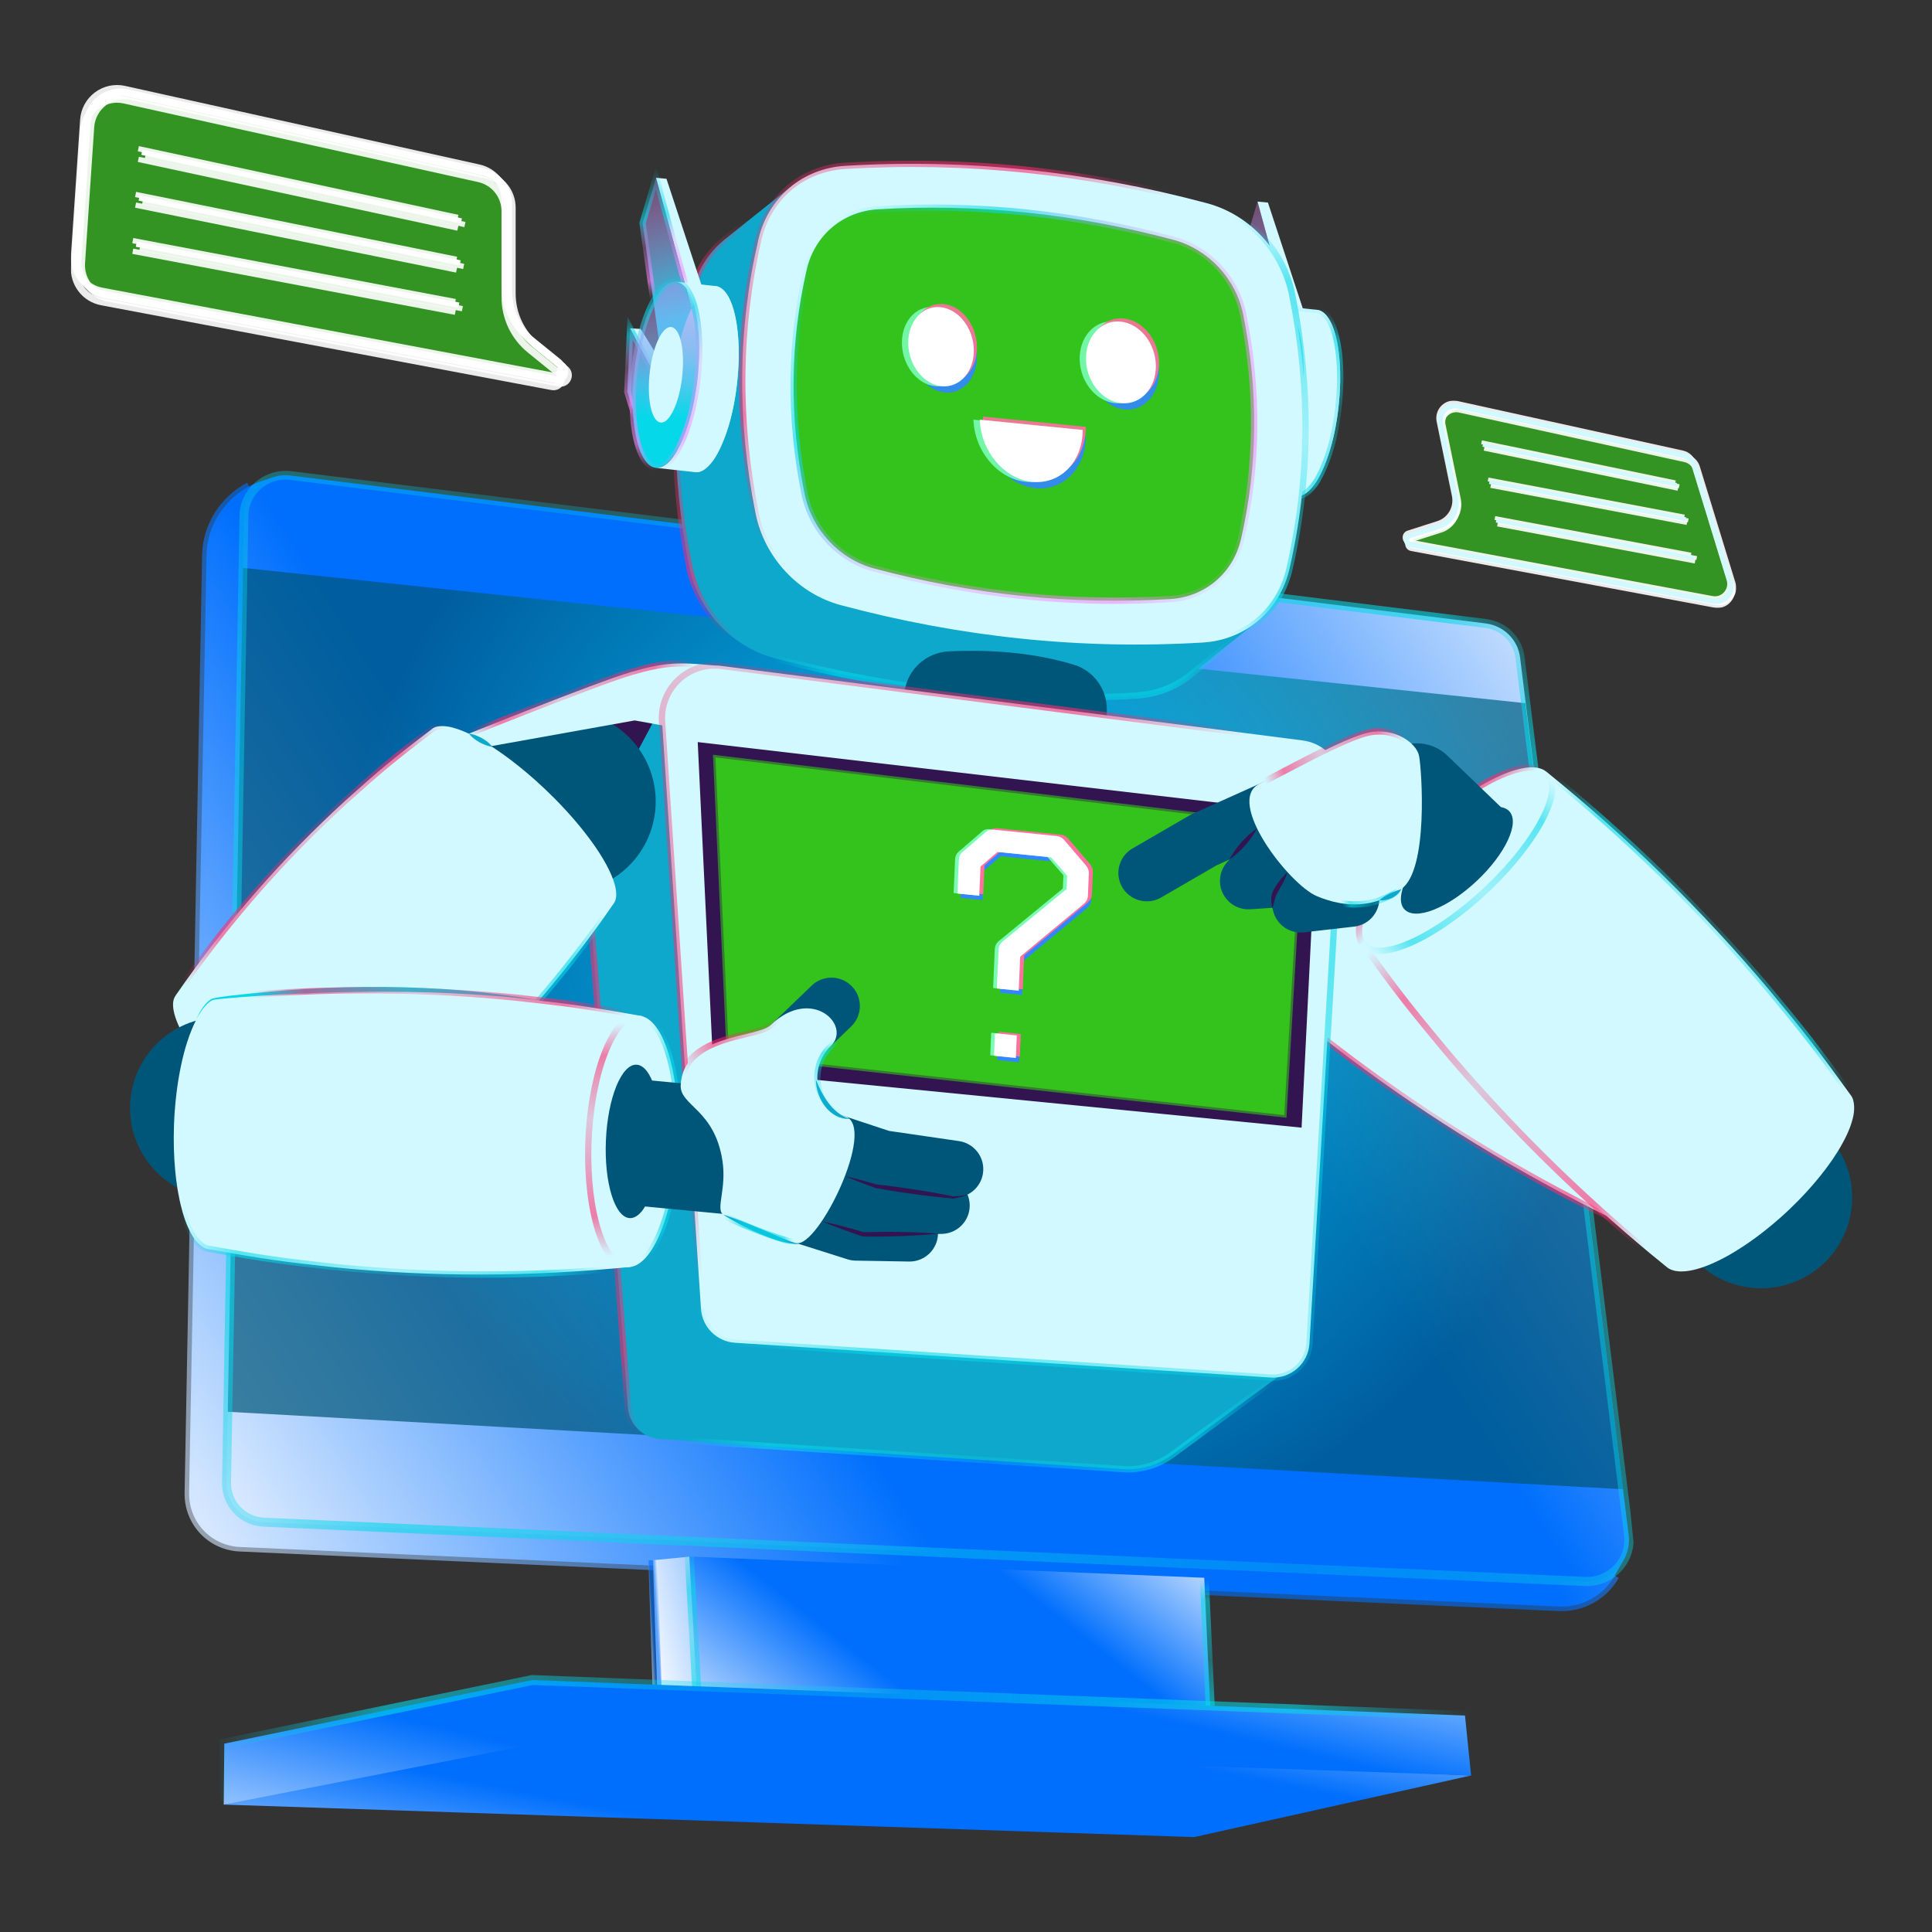 <svg width="490" height="490" viewBox="0 0 490 490" fill="none" xmlns="http://www.w3.org/2000/svg">
<rect x="0" y="0" width="490" height="490" fill="#333333" stroke="none"/>
<g clip-path="url(#clip0_433_4436)">
<g clip-path="url(#clip1_433_4436)">
<path d="M60.871 392.352L395.438 407.453C401.23 407.714 406.703 404.674 409.524 399.63L411.249 396.544L377.216 179.152C375.91 170.815 369.278 164.351 360.75 163.092L72.212 120.525L68.097 121.508C59.088 123.662 52.551 131.637 52.383 140.686L47.96 378.582C47.822 385.98 53.479 392.019 60.87 392.352L60.871 392.352Z" fill="url(#paint0_linear_433_4436)"/>
<path opacity="0.61" d="M397.703 408.547C403.029 408.02 407.911 404.898 410.548 400.18L408.499 399.079C405.915 403.701 400.812 406.535 395.505 406.295L60.959 391.211C54.182 390.905 48.975 385.348 49.101 378.565L53.509 140.66C53.635 133.876 57.537 127.623 63.693 124.338L62.686 122.403C55.779 126.088 51.401 133.103 51.259 140.713L46.82 378.6C46.671 386.588 52.802 393.134 60.782 393.495L395.37 408.61C396.148 408.645 396.928 408.624 397.703 408.547Z" fill="url(#paint1_linear_433_4436)"/>
<path d="M66.931 386.061L401.995 401.099C408.56 401.393 413.863 395.747 413.071 389.307L411.634 377.71L386.606 175.488L385.519 166.727C384.959 162.209 381.365 158.686 376.738 158.111L73.681 120.603C67.573 119.84 61.983 124.637 61.871 130.733L61.634 144.028L57.772 358.06L57.451 375.955C57.347 381.387 61.505 385.814 66.931 386.061Z" fill="url(#paint2_linear_433_4436)"/>
<path opacity="0.71" d="M57.772 358.059L411.634 377.71L386.862 178.344L61.634 144.028L57.772 358.059Z" fill="url(#paint3_radial_433_4436)"/>
<path opacity="0.61" d="M403.642 402.209C406.507 401.925 409.172 400.612 411.144 398.512C413.528 395.976 414.653 392.564 414.234 389.154L386.665 166.568C386.046 161.569 382.034 157.633 376.91 156.997L73.867 119.504C70.634 119.103 67.333 120.11 64.812 122.272C62.288 124.436 60.805 127.53 60.746 130.759L60.508 144.055L56.31 375.971C56.195 381.992 60.821 386.927 66.843 387.201C72.865 387.475 401.928 402.256 401.928 402.256C402.504 402.281 403.077 402.265 403.642 402.209ZM71.376 121.685C72.08 121.608 72.79 121.613 73.493 121.7L376.568 159.227C380.668 159.737 383.878 162.886 384.373 166.887L385.46 175.647L411.908 389.461C412.243 392.19 411.342 394.919 409.435 396.948C408.494 397.95 407.348 398.736 406.076 399.253C404.803 399.77 403.434 400.005 402.062 399.943L67.02 384.92C62.202 384.702 58.5 380.756 58.592 375.939L62.996 130.705C63.043 128.121 64.228 125.646 66.249 123.915C67.695 122.672 69.482 121.895 71.376 121.685Z" fill="url(#paint4_linear_433_4436)"/>
<path d="M231.536 152.737C231.702 154.818 232.9 156.391 234.211 156.251C235.522 156.11 236.45 154.309 236.282 152.228C236.115 150.148 234.917 148.576 233.607 148.716C232.296 148.857 231.37 150.657 231.536 152.737ZM166.896 435.095L177.12 434.053L175.053 394.784L165.591 395.717L166.896 435.095Z" fill="url(#paint5_linear_433_4436)"/>
<path opacity="0.61" d="M166.737 395.679L164.443 395.754L165.748 435.133L168.043 435.057L166.737 395.679Z" fill="url(#paint6_linear_433_4436)"/>
<path d="M177.027 434.062L307.173 437.985L305.424 400.16L174.827 394.775L177.027 434.062Z" fill="url(#paint7_linear_433_4436)"/>
<path opacity="0.61" d="M306.572 400.108L304.278 400.214L306.028 438.04L308.322 437.934L306.572 400.108Z" fill="url(#paint8_linear_433_4436)"/>
<path opacity="0.61" d="M175.974 394.711L173.682 394.839L175.881 434.126L178.174 433.998L175.974 394.711Z" fill="url(#paint9_linear_433_4436)"/>
<path d="M56.744 457.686L302.839 465.933L373.104 450.305L136.208 439.484L56.744 457.686Z" fill="url(#paint10_linear_433_4436)"/>
<path d="M56.744 457.686L136.814 442.059L373.104 450.305L371.553 435.101L134.984 426.09L56.886 442.233L56.744 457.686Z" fill="url(#paint11_linear_433_4436)"/>
<path opacity="0.61" d="M372.122 450.424L374.085 450.186L372.433 433.985L371.566 433.951L134.861 424.829L134.73 424.857L55.648 441.166L55.838 456.845L58.33 456.91L58.122 443.297L135.107 427.35L370.672 436.217L372.122 450.424Z" fill="url(#paint12_linear_433_4436)"/>
</g>
<g clip-path="url(#clip2_433_4436)">
<path d="M119.849 191.795C120.319 191.818 169.523 190.815 169.523 190.815L173.095 175.802L119.259 187.85L119.849 191.795Z" fill="#321450"/>
<path d="M409.706 305.029C408.12 290.272 424.526 267.192 437.779 261.028C437.965 261.071 443.805 255.541 444.593 256.045L444.607 256.053C444.767 256.155 444.919 256.267 445.063 256.394L445.047 256.38L445.048 256.38L445.044 256.378C433.17 246.024 429.729 243.289 418.764 234.928L418.759 234.924C416.548 233.269 414.322 231.633 412.081 230.019L412.157 230.073C394.671 217.518 376.756 206.55 356.496 196.314C354.722 195.426 352.943 194.547 351.16 193.676L351.221 193.706C350.745 193.478 350.325 193.407 350.022 193.351L350.025 193.353C349.395 193.265 349.052 193.302 348.839 193.305L348.84 193.306C348.252 193.334 347.648 193.472 347.585 193.483L347.586 193.483C347.127 193.587 346.676 193.717 346.232 193.872L346.233 193.872C345.625 194.087 345.158 194.302 344.742 194.49L344.744 194.491C344.164 194.764 343.599 195.071 343.042 195.393L343.043 195.393C342.341 195.809 341.656 196.253 340.988 196.722C340.029 197.4 339.108 198.124 338.201 198.886C335.284 201.318 331.778 205.044 329.114 208.421L329.112 208.418C328.141 209.639 327.2 210.884 326.292 212.151L326.29 212.15C325.608 213.103 324.945 214.069 324.301 215.048L324.3 215.047C323.735 215.907 323.183 216.774 322.645 217.651C322.148 218.466 321.662 219.288 321.19 220.118L321.19 220.118C320.738 220.914 320.298 221.717 319.871 222.527L319.871 222.526C319.451 223.326 319.044 224.132 318.65 224.945C317.925 226.452 317.524 227.392 317.5 227.446L317.499 227.446C316.807 229.038 316.417 230.083 316.393 230.144L316.392 230.144C315.699 231.968 315.416 232.942 315.308 233.267L315.308 233.266C314.561 235.692 313.917 238.456 313.881 240.991C313.788 242.942 314.333 245.629 315.694 246.703C315.695 246.704 315.697 246.705 315.698 246.706C327.603 257.093 331.011 259.788 341.979 268.156L341.983 268.16C362.963 283.87 385.032 297.443 409.468 309.354C408.169 308.723 410.044 307.089 409.707 305.03L409.706 305.029Z" fill="#D1F9FF"/>
<path opacity="0.6" d="M409.115 310.072C385.024 298.329 362.907 284.828 341.501 268.799C332.969 262.289 329.119 259.295 322.438 253.594L323.48 252.379C330.13 258.053 333.968 261.039 342.465 267.521C363.788 283.488 385.82 296.937 409.819 308.635L409.115 310.072Z" fill="url(#paint13_linear_433_4436)"/>
<path d="M150.995 210.652L170.182 174.636L322.556 213.611L323.945 349.335L297.313 368.953C293.724 371.597 289.312 372.889 284.858 372.6L167.382 364.969C163.05 364.687 159.586 361.269 159.258 356.952L148.918 220.546C148.658 217.118 149.378 213.688 150.995 210.652Z" fill="#0EA8CC"/>
<path opacity="0.6" d="M167.33 365.766C162.628 365.461 158.814 361.697 158.459 357.012L148.218 221.931L149.817 221.811L160.058 356.892C160.353 360.787 163.524 363.917 167.433 364.171L167.33 365.766L167.33 365.766Z" fill="url(#paint14_linear_433_4436)"/>
<path opacity="0.6" d="M285.106 373.414C285.006 373.409 284.906 373.403 284.806 373.396L167.33 365.766L167.434 364.17L284.91 371.801C289.174 372.075 293.398 370.838 296.837 368.309L323.469 348.691L324.422 349.977L297.789 369.595C294.13 372.288 289.649 373.637 285.106 373.414Z" fill="url(#paint15_linear_433_4436)"/>
<path d="M142.049 226.282C154.797 226.915 165.643 217.123 166.274 204.411C166.905 191.699 157.082 180.88 144.334 180.247C131.586 179.615 120.74 189.407 120.109 202.119C119.478 214.831 129.3 225.649 142.049 226.282Z" fill="#005679"/>
<path d="M181.261 168.785C172.073 167.922 168.775 167.916 160.012 170.456C151.248 172.996 115.35 187.5 115.35 187.5L117.874 190.444L160.973 182.718L170.468 184.435L181.262 168.785L181.261 168.785Z" fill="#D1F9FF"/>
<path opacity="0.6" d="M115.652 188.241L115.049 186.759C116.516 186.166 151.085 172.21 159.787 169.688C168.533 167.152 171.885 167.102 181.336 167.989L181.186 169.581C171.828 168.702 168.772 168.748 160.235 171.223C151.611 173.723 116.01 188.096 115.651 188.241L115.652 188.241Z" fill="url(#paint16_linear_433_4436)"/>
<path d="M48.447 253.834C62.184 255.996 82.183 276.07 86.826 289.272C86.772 289.426 91.413 295.923 90.887 296.498L90.877 296.508C90.771 296.626 90.656 296.733 90.528 296.829L90.542 296.819L90.544 296.817C101.029 288.822 103.822 286.441 112.398 278.769C114.1 277.214 115.784 275.64 117.451 274.047L117.395 274.102C130.352 261.679 141.878 248.493 152.914 233.059C153.873 231.705 154.824 230.345 155.767 228.98L155.735 229.026C155.983 228.661 156.081 228.307 156.156 228.052L156.155 228.055C156.285 227.519 156.278 227.207 156.292 227.017L156.291 227.019C156.311 226.492 156.231 225.925 156.226 225.866L156.226 225.867C156.166 225.433 156.082 225.002 155.974 224.577L155.974 224.578C155.824 223.988 155.662 223.524 155.521 223.11L155.52 223.112C155.309 222.529 155.076 221.955 154.822 221.39L154.822 221.391C154.491 220.667 154.136 219.954 153.757 219.254C153.201 218.238 152.608 217.242 151.981 216.268C149.967 213.103 146.806 209.104 143.901 205.933L143.903 205.932C142.853 204.779 141.779 203.647 140.682 202.538L140.683 202.537C139.857 201.705 139.018 200.885 138.166 200.08L138.167 200.079C137.419 199.372 136.661 198.675 135.895 197.987C135.183 197.351 134.463 196.723 133.735 196.105C133.036 195.513 132.33 194.931 131.616 194.358L131.616 194.358C130.913 193.794 130.201 193.239 129.482 192.695C128.148 191.69 127.312 191.108 127.265 191.074L127.265 191.074C125.851 190.077 124.917 189.48 124.863 189.444L124.864 189.444C123.235 188.39 122.359 187.905 122.068 187.731L122.069 187.73C119.89 186.485 117.391 185.248 115.055 184.604C113.263 184.051 110.742 183.883 109.644 184.828C109.643 184.828 109.642 184.829 109.641 184.83C99.123 192.843 96.37 195.205 87.787 202.878C87.786 202.879 87.785 202.88 87.784 202.882C71.642 217.63 57.386 233.858 44.476 252.578C45.161 251.583 46.52 253.634 48.446 253.834L48.447 253.834Z" fill="#D1F9FF"/>
<path opacity="0.6" d="M45.138 253.031L43.817 252.125C56.555 233.653 70.76 217.352 87.243 202.292C95.974 194.486 98.822 192.068 109.128 184.215L109.174 184.179C110.735 182.904 113.746 183.363 115.293 183.841C116.555 184.188 117.994 184.746 119.548 185.494L118.852 186.934C117.385 186.228 116.036 185.704 114.843 185.375C112.969 184.797 110.891 184.824 110.175 185.428L110.064 185.515C99.835 193.309 96.995 195.721 88.324 203.474C71.933 218.449 57.806 234.66 45.137 253.032L45.138 253.031Z" fill="url(#paint17_linear_433_4436)"/>
<path opacity="0.6" d="M90.914 297.527L90.601 296.926L90.478 296.762L89.942 296.289L90.04 296.178L90.103 296.145C90.165 296.093 90.225 296.036 90.282 295.972L90.323 295.93L90.35 295.958C100.473 288.235 103.329 285.807 111.842 278.191L111.858 278.177C113.555 276.627 115.234 275.058 116.896 273.471C130.044 260.858 141.613 247.486 152.261 232.596L153.566 233.524C142.846 248.517 131.195 261.979 117.952 274.677L117.951 274.678L117.95 274.679C116.304 276.25 114.641 277.803 112.961 279.338L112.944 279.354C104.29 287.096 101.45 289.507 91.053 297.435L90.913 297.527L90.914 297.527Z" fill="url(#paint18_linear_433_4436)"/>
<path d="M90.842 296.541C94.367 292.895 86.908 280.024 74.183 267.792C61.458 255.56 48.285 248.599 44.761 252.245C41.236 255.89 48.695 268.762 61.42 280.994C74.145 293.226 87.318 300.187 90.842 296.541Z" fill="#D1F9FF"/>
<path d="M318.796 101.462L322.568 101.687L318.837 116.841L315.064 116.616L318.796 101.462Z" fill="#9AD9EF"/>
<path d="M312.358 89.303L315.044 89.463L322.568 101.687L318.796 101.463L312.358 89.303Z" fill="#D1F9FF"/>
<path d="M318.796 101.463L315.064 116.616L311.654 105.42L312.358 89.303L318.796 101.463Z" fill="url(#paint19_linear_433_4436)"/>
<path d="M328.003 84.356L332.587 84.794L325.764 103.817L321.179 103.379L328.003 84.356Z" fill="#9AD9EF"/>
<path d="M318.935 51.127L321.579 51.38L332.587 84.793L328.003 84.355L318.935 51.127Z" fill="#D1F9FF"/>
<path d="M328.003 84.355L321.179 103.378L315.521 62.602L318.936 51.127L328.003 84.355Z" fill="url(#paint20_linear_433_4436)"/>
<path d="M330.22 80.698C334.825 75.308 339.124 80.561 339.819 92.432C340.514 104.302 337.342 118.296 332.736 123.686C328.131 129.076 323.834 123.824 323.139 111.954C322.444 100.083 325.614 86.089 330.22 80.698Z" fill="#9AD9EF"/>
<path d="M339.905 96.82C339.955 93.464 339.773 90.087 339.132 86.789C338.837 85.32 338.451 83.872 337.872 82.492C337.481 81.578 337.005 80.692 336.355 79.938C335.817 79.327 335.134 78.8 334.323 78.636C334.242 78.617 334.159 78.607 334.077 78.597L324.04 77.492C326.842 77.952 328.018 81.586 328.701 83.967C330.138 89.72 330.077 95.755 329.503 101.624C328.831 107.573 327.6 113.564 324.986 118.985C323.782 121.296 321.767 124.853 318.843 124.683L328.88 125.788C331.014 126.117 333.283 123.324 334.398 121.271C338.258 114.142 339.698 104.862 339.906 96.819L339.905 96.82Z" fill="#D1F9FF"/>
<path d="M320.183 79.594C324.789 74.203 329.087 79.457 329.782 91.327C330.477 103.198 327.306 117.191 322.7 122.581C318.094 127.972 313.797 122.719 313.102 110.849C312.407 98.979 315.578 84.984 320.183 79.594Z" fill="url(#paint21_linear_433_4436)"/>
<path d="M320.796 90.047C323.162 87.278 325.37 89.976 325.726 96.074C326.083 102.171 324.454 109.36 322.088 112.129C319.722 114.898 317.515 112.199 317.158 106.102C316.801 100.004 318.43 92.815 320.796 90.047Z" fill="#D1F9FF"/>
<path d="M318.649 157.797L301.812 171.246C298.058 174.244 293.373 176.093 288.205 176.406C272.894 177.334 257.532 177.007 242.274 175.428C226.976 173.849 211.69 171.016 196.416 166.93C185.607 164.037 177.046 154.835 174.815 143.746C170.049 120.047 170.272 96.86 175.484 74.191C176.761 68.64 179.759 63.963 183.88 60.671L200.717 47.223C196.596 50.515 193.599 55.193 192.322 60.743C187.109 83.412 188.977 106.158 193.744 129.857C195.975 140.945 202.644 148.134 213.453 151.027C228.727 155.113 244.238 158.805 259.536 160.384C274.834 161.964 289.719 163.885 305.042 162.958C310.21 162.644 314.895 160.795 318.649 157.797Z" fill="#0EA8CC"/>
<path opacity="0.6" d="M191.336 165.922C182.434 161.751 175.964 153.519 174.03 143.903C169.262 120.202 169.489 96.687 174.704 74.012C176.001 68.373 179.001 63.544 183.379 60.047L199.039 47.539L200.042 48.787L184.382 61.295C180.288 64.565 177.482 69.086 176.266 74.37C171.103 96.823 170.88 120.111 175.602 143.589C177.437 152.71 183.574 160.518 192.017 164.475L191.336 165.922L191.336 165.922Z" fill="url(#paint22_linear_433_4436)"/>
<path opacity="0.6" d="M270.46 177.715C261.019 177.689 251.584 177.192 242.192 176.224C226.924 174.647 211.453 171.781 196.209 167.703C194.535 167.253 192.905 166.658 191.336 165.922L192.017 164.475C193.5 165.171 195.041 165.734 196.623 166.159C211.786 170.215 227.172 173.066 242.356 174.634C257.571 176.202 272.888 176.528 288.156 175.609C293.049 175.312 297.598 173.588 301.31 170.623L318.147 157.174L319.15 158.422L302.313 171.871C298.34 175.043 293.479 176.888 288.254 177.205C282.329 177.563 276.395 177.733 270.46 177.716L270.46 177.715Z" fill="url(#paint23_linear_433_4436)"/>
<path opacity="0.6" d="M329.218 126.614C329.064 126.614 328.91 126.602 328.757 126.578L318.755 125.478L318.889 123.886C321.442 124.035 323.43 120.238 324.274 118.617C326.499 114.002 327.911 108.567 328.706 101.534C329.389 94.558 329.14 89.034 327.922 84.161C327.15 81.465 326.062 78.635 323.91 78.281L324.128 76.698L334.165 77.802C334.287 77.817 334.401 77.833 334.512 77.86C335.372 78.034 336.205 78.558 336.958 79.411C337.592 80.147 338.115 81.025 338.61 82.179C339.153 83.473 339.568 84.887 339.919 86.633C340.507 89.662 340.765 92.997 340.708 96.833L340.707 96.842C340.528 103.77 339.41 113.699 335.104 121.652C333.822 124.012 331.559 126.621 329.219 126.615L329.218 126.614ZM322.192 124.248L328.967 124.994C330.488 125.227 332.49 123.106 333.693 120.891C336.934 114.904 338.856 106.349 339.104 96.804C339.159 93.082 338.911 89.855 338.345 86.941C338.017 85.306 337.632 83.99 337.133 82.801C336.707 81.806 336.266 81.061 335.747 80.459C335.237 79.881 334.703 79.529 334.163 79.42C334.084 79.401 334.032 79.397 333.981 79.391L327.218 78.646C328.469 80.249 329.096 82.439 329.471 83.748C330.741 88.83 331.003 94.526 330.301 101.702C329.484 108.93 328.025 114.529 325.708 119.332C325.019 120.654 323.866 122.866 322.192 124.248L322.192 124.248Z" fill="url(#paint24_linear_433_4436)"/>
<path d="M227.892 185.256L229.434 175.229C230.294 169.634 235.007 165.458 240.677 165.197C251.768 164.687 262.39 165.583 272.317 168.57C277.391 170.096 280.816 174.821 280.724 180.105L280.484 193.764L227.892 185.256L227.892 185.256Z" fill="#005679"/>
<path d="M260.256 43.04C275.554 44.619 290.84 47.453 306.115 51.54C316.923 54.43 325.484 63.632 327.715 74.721C332.481 98.42 332.258 121.607 327.046 144.276C324.606 154.883 315.885 162.3 305.042 162.958C289.731 163.886 274.369 163.559 259.111 161.98C243.813 160.401 228.528 157.568 213.253 153.482C202.445 150.589 193.884 141.387 191.652 130.298C186.886 106.599 187.109 83.412 192.322 60.743C194.762 50.137 203.483 42.719 214.325 42.064C229.636 41.135 244.998 41.462 260.256 43.04Z" fill="#D1F9FF"/>
<path opacity="0.6" d="M328.501 74.563C326.193 63.093 317.487 53.753 306.322 50.768L305.907 52.312C316.488 55.141 324.74 63.998 326.929 74.877C331.651 98.354 331.427 121.643 326.264 144.096C323.887 154.429 315.537 161.52 304.993 162.159C304.713 162.176 304.434 162.19 304.154 162.206C304.122 162.739 304.092 163.275 304.061 163.81C304.404 163.79 304.748 163.776 305.09 163.755C316.362 163.072 325.287 155.495 327.827 144.454C333.041 121.778 333.268 98.263 328.501 74.563Z" fill="url(#paint25_linear_433_4436)"/>
<path opacity="0.6" d="M202.591 149.083C196.514 144.444 192.35 137.828 190.867 130.455C186.099 106.754 186.326 83.24 191.541 60.564C194.081 49.522 203.006 41.946 214.277 41.266C229.631 40.34 245.037 40.667 260.339 42.244C275.608 43.821 291.079 46.688 306.322 50.768L305.907 52.312C290.745 48.254 275.358 45.402 260.174 43.834C244.959 42.266 229.641 41.941 214.374 42.861C203.83 43.498 195.481 50.587 193.103 60.922C187.94 83.375 187.716 106.664 192.439 130.141C193.846 137.133 197.797 143.41 203.565 147.813L202.591 149.082L202.591 149.083Z" fill="url(#paint26_linear_433_4436)"/>
<path d="M260.144 54.643C272.458 55.914 284.761 58.195 297.056 61.485C305.756 63.811 312.647 71.218 314.442 80.143C318.279 99.218 318.099 117.882 313.903 136.128C311.939 144.665 304.92 150.636 296.193 151.165C283.859 151.912 271.536 151.649 259.223 150.378C246.91 149.107 234.606 146.827 222.312 143.538C213.612 141.209 206.721 133.803 204.925 124.878C201.089 105.802 201.268 87.138 205.464 68.892C207.428 60.355 214.448 54.385 223.175 53.858C235.499 53.11 247.864 53.373 260.145 54.643L260.144 54.643Z" fill="#321450"/>
<path d="M260.152 53.885C272.66 55.176 285.158 57.493 297.647 60.835C306.485 63.198 313.484 70.722 315.309 79.788C319.206 99.166 319.023 118.124 314.761 136.659C312.766 145.331 305.636 151.396 296.771 151.934C284.242 152.692 271.724 152.426 259.216 151.134C246.708 149.843 234.209 147.527 221.72 144.186C212.883 141.821 205.883 134.297 204.059 125.23C200.162 105.853 200.344 86.894 204.606 68.36C206.601 59.687 213.732 53.622 222.597 53.087C235.116 52.327 247.676 52.594 260.152 53.885Z" fill="#34C21C"/>
<path d="M166.389 45.092L169.033 45.344L180.041 78.758L175.457 78.32L166.389 45.092Z" fill="#D1F9FF"/>
<path d="M175.457 78.32L168.633 97.343L162.975 56.567L166.389 45.092L175.457 78.32Z" fill="url(#paint27_linear_433_4436)"/>
<path opacity="0.6" d="M163.793 56.629L166.356 48.014L173.732 75.044C174.187 74.698 174.649 74.361 175.117 74.032L166.422 42.17L162.157 56.505L165.787 82.668C166.242 82.126 166.708 81.593 167.184 81.069L163.792 56.629L163.793 56.629Z" fill="url(#paint28_linear_433_4436)"/>
<path opacity="0.6" d="M282.262 153.15C274.537 153.129 266.818 152.722 259.133 151.93C246.642 150.64 233.985 148.295 221.513 144.958C212.33 142.5 205.171 134.819 203.273 125.387C199.371 105.988 199.557 86.741 203.825 68.181C205.917 59.087 213.266 52.849 222.549 52.289C235.062 51.531 247.742 51.8 260.234 53.09C272.726 54.379 285.384 56.726 297.855 60.063C307.037 62.518 314.197 70.199 316.095 79.631C319.996 99.031 319.81 118.278 315.542 136.838C313.451 145.93 306.102 152.169 296.819 152.732C291.972 153.025 287.117 153.164 282.261 153.15L282.262 153.15ZM237.118 53.469C232.291 53.455 227.464 53.594 222.646 53.886C214.091 54.402 207.317 60.154 205.388 68.539C201.171 86.877 200.988 105.898 204.845 125.074C206.624 133.914 213.33 141.113 221.928 143.414C234.318 146.729 246.891 149.059 259.298 150.34C271.704 151.621 284.295 151.889 296.722 151.136C305.277 150.618 312.052 144.864 313.98 136.48C318.197 118.142 318.38 99.121 314.523 79.946C312.744 71.105 306.038 63.907 297.44 61.608C285.051 58.292 272.477 55.961 260.07 54.68C252.444 53.894 244.784 53.49 237.118 53.469L237.118 53.469Z" fill="url(#paint29_linear_433_4436)"/>
<path d="M166.25 95.427L170.022 95.652L166.29 110.806L162.518 110.581L166.25 95.427Z" fill="#9AD9EF"/>
<path d="M159.811 83.268L162.498 83.428L170.022 95.652L166.25 95.427L159.811 83.268Z" fill="#D1F9FF"/>
<path d="M166.25 95.427L162.518 110.581L159.108 99.384L159.811 83.268L166.25 95.427Z" fill="url(#paint30_linear_433_4436)"/>
<path opacity="0.6" d="M162.6 113.601L158.301 99.485L158.308 99.349L159.139 80.285L167.101 95.323L162.6 113.601L162.6 113.601ZM159.915 99.282L162.436 107.561L165.399 95.531L160.484 86.249L159.916 99.282L159.915 99.282Z" fill="url(#paint31_linear_433_4436)"/>
<path d="M175.457 78.32L180.041 78.758L173.217 97.781L168.633 97.343L175.457 78.32Z" fill="#9AD9EF"/>
<path d="M177.674 74.663C182.28 69.272 186.578 74.526 187.273 86.397C187.968 98.267 184.797 112.26 180.191 117.651C175.585 123.041 171.288 117.789 170.593 105.918C169.898 94.048 173.068 80.053 177.674 74.663Z" fill="#9AD9EF"/>
<path d="M187.359 90.785C187.409 87.429 187.227 84.052 186.587 80.754C186.292 79.284 185.906 77.837 185.326 76.457C184.935 75.543 184.459 74.657 183.81 73.903C183.271 73.292 182.589 72.765 181.777 72.601C181.696 72.582 181.613 72.571 181.531 72.561L171.495 71.457C174.297 71.917 175.472 75.551 176.155 77.932C177.592 83.684 177.531 89.72 176.957 95.589C176.285 101.538 175.054 107.529 172.441 112.95C171.236 115.261 169.222 118.818 166.297 118.648L176.334 119.752C178.468 120.082 180.738 117.289 181.852 115.236C185.712 108.107 187.152 98.827 187.36 90.784L187.359 90.785Z" fill="#D1F9FF"/>
<path d="M167.637 73.558C172.243 68.168 176.541 73.422 177.236 85.292C177.931 97.162 174.76 111.156 170.154 116.546C165.548 121.937 161.251 116.684 160.556 104.814C159.861 92.944 163.031 78.949 167.637 73.558L167.637 73.558Z" fill="url(#paint32_linear_433_4436)"/>
<path opacity="0.6" d="M166.592 119.465C166.207 119.463 165.825 119.4 165.461 119.277C162.356 118.238 160.223 112.849 159.756 104.86C159.051 92.831 162.313 78.556 167.027 73.04C169.217 70.476 171.12 70.422 172.33 70.827C175.435 71.867 177.569 77.257 178.036 85.246C178.74 97.274 175.478 111.548 170.764 117.065C169.169 118.932 167.726 119.468 166.592 119.465ZM171.208 72.242C170.078 72.239 169 73.196 168.247 74.077C163.764 79.324 160.673 93.091 161.356 104.768C161.861 113.388 164.157 117.155 165.97 117.762C167.312 118.211 168.655 117.068 169.544 116.028C174.027 110.78 177.119 97.013 176.435 85.338C175.931 76.718 173.634 72.95 171.82 72.343C171.623 72.277 171.416 72.243 171.208 72.242Z" fill="url(#paint33_linear_433_4436)"/>
<path d="M168.249 84.011C170.615 81.242 172.823 83.941 173.18 90.039C173.537 96.136 171.908 103.324 169.542 106.094C167.176 108.863 164.969 106.164 164.612 100.067C164.255 93.969 165.884 86.78 168.249 84.011ZM182.953 168.893L330.368 187.791C336.382 188.561 340.772 193.843 340.416 199.878L332.114 340.716C331.813 345.824 327.4 349.71 322.28 349.378L186.419 340.553C181.785 340.252 178.092 336.573 177.786 331.952L167.911 182.991C167.356 174.617 174.605 167.822 182.953 168.892L182.953 168.893Z" fill="#D1F9FF"/>
<path opacity="0.6" d="M176.986 332.005L167.112 183.044C166.831 178.813 168.447 174.721 171.545 171.818C174.642 168.915 178.836 167.559 183.055 168.1L330.47 186.998L330.266 188.584L182.851 169.686C181.01 169.448 179.14 169.62 177.375 170.19C175.609 170.76 173.993 171.714 172.643 172.983C171.289 174.249 170.234 175.798 169.554 177.52C168.874 179.242 168.586 181.093 168.711 182.939L178.586 331.9L176.986 332.005L176.986 332.005Z" fill="url(#paint34_linear_433_4436)"/>
<path opacity="0.6" d="M322.386 350.185C322.333 350.182 322.28 350.18 322.228 350.176L186.366 341.351C181.35 341.025 177.318 337.007 176.986 332.005L178.586 331.9C178.865 336.105 182.254 339.481 186.47 339.755L322.331 348.58C323.443 348.655 324.559 348.509 325.613 348.149C326.668 347.79 327.64 347.225 328.473 346.488C329.311 345.755 329.993 344.862 330.481 343.863C330.969 342.864 331.252 341.778 331.314 340.668L339.616 199.83C339.946 194.238 335.839 189.297 330.266 188.583L330.47 186.997C336.876 187.818 341.596 193.497 341.217 199.925L332.915 340.763C332.756 343.447 331.556 345.906 329.536 347.686C327.554 349.431 325.021 350.315 322.386 350.184L322.386 350.185Z" fill="url(#paint35_linear_433_4436)"/>
<path d="M334.059 206.51L176.959 188.212L180.918 271.305L330.113 285.995L334.059 206.51Z" fill="#321450"/>
<path d="M54.955 304.039C67.704 304.672 78.55 294.88 79.181 282.168C79.812 269.455 69.989 258.637 57.241 258.004C44.492 257.371 33.646 267.164 33.015 279.876C32.384 292.588 42.207 303.406 54.955 304.039Z" fill="#005679"/>
<path d="M325.713 282.819L184.873 267.314L181.454 192.099L329.962 209.837L325.713 282.819Z" fill="#34C21C"/>
<path opacity="0.6" d="M326.277 283.485L184.296 267.854L184.273 267.341L180.821 191.42L330.595 209.309L326.277 283.485ZM185.451 266.775L325.149 282.154L329.329 210.366L182.086 192.779L185.451 266.775L185.451 266.775Z" fill="#34C21C"/>
<path d="M445.496 326.705C458.244 327.338 469.09 317.546 469.721 304.834C470.352 292.121 460.529 281.303 447.781 280.67C435.033 280.037 424.187 289.83 423.556 302.542C422.925 315.254 432.748 326.072 445.496 326.705Z" fill="#005679"/>
<path d="M158.514 317.676C149.902 305.908 151.864 277.683 159.637 265.532C159.81 265.472 161.84 257.717 162.733 257.736L162.749 257.737C162.924 257.74 163.098 257.756 163.27 257.786L163.271 257.786L163.267 257.786C148.432 255.126 144.265 254.582 131.161 253.148L131.156 253.148C128.564 252.891 125.9 252.645 123.268 252.435L123.357 252.442C102.847 250.821 82.772 250.778 61.145 252.578C59.255 252.743 57.366 252.917 55.477 253.101L55.542 253.095C55.04 253.148 54.661 253.307 54.386 253.416L54.389 253.416C53.832 253.669 53.57 253.878 53.397 253.992L53.398 253.992C52.931 254.322 52.507 254.753 52.461 254.796L52.462 254.796C52.138 255.123 51.833 255.469 51.549 255.831L51.55 255.832C51.159 256.33 50.885 256.757 50.638 257.134L50.639 257.134C50.303 257.673 49.988 258.224 49.697 258.789L49.697 258.789C49.33 259.51 48.99 260.245 48.677 260.992C48.232 262.074 47.83 263.173 47.473 264.287C46.295 267.879 45.278 272.881 44.775 277.149C44.774 277.148 44.773 277.148 44.772 277.148C44.587 278.694 44.429 280.245 44.319 281.799L44.316 281.799C44.232 282.967 44.169 284.136 44.128 285.306L44.126 285.306C44.091 286.334 44.07 287.361 44.066 288.389L44.065 288.389C44.063 289.343 44.073 290.297 44.099 291.25C44.125 292.165 44.162 293.079 44.216 293.991L44.215 293.991C44.268 294.892 44.335 295.792 44.416 296.69C44.572 298.353 44.709 299.365 44.716 299.422L44.715 299.422C44.939 301.141 45.139 302.236 45.149 302.299L45.149 302.299C45.486 304.217 45.739 305.195 45.812 305.529L45.811 305.529C46.404 307.986 47.246 310.68 48.475 312.862C49.366 314.575 51.143 316.585 52.788 316.793L52.792 316.794C67.668 319.467 71.788 319.994 84.898 321.431L84.904 321.432C109.833 323.929 134.315 323.835 160.184 321.293C158.81 321.429 159.809 319.26 158.514 317.678L158.514 317.676Z" fill="#D1F9FF"/>
<path opacity="0.6" d="M104.308 323.595C97.848 323.274 91.373 322.788 84.849 322.135L84.824 322.132C71.494 320.671 67.257 320.11 52.674 317.489L52.588 317.476C50.667 317.166 48.751 315.025 47.767 313.135C46.705 311.247 45.781 308.711 45.036 305.62L44.785 304.582L44.8 304.583C44.684 304.049 44.534 303.313 44.364 302.343L45.943 302.067C46.22 303.64 46.44 304.578 46.545 305.029L46.609 305.307C47.317 308.228 48.181 310.606 49.178 312.376C50.022 313.998 51.634 315.746 52.893 315.906L53.01 315.926C67.497 318.529 71.728 319.089 84.98 320.542L84.987 320.542C110.321 323.08 134.984 323.1 160.387 320.604L160.545 322.195C141.584 324.058 123.029 324.525 104.307 323.596L104.308 323.595Z" fill="url(#paint36_linear_433_4436)"/>
<path d="M159.181 321.364C165.433 321.639 171.128 307.59 171.902 289.985C172.676 272.379 168.236 257.884 161.984 257.609C155.732 257.334 150.037 271.383 149.263 288.989C148.489 306.594 152.93 321.089 159.181 321.364Z" fill="#D1F9FF"/>
<path opacity="0.6" d="M159.13 322.169C157.896 322.108 156.341 321.554 154.752 319.753C149.022 313.258 146.736 294.464 149.657 277.858C151.988 264.6 156.921 256.337 162.237 256.816L162.095 258.408C162.052 258.405 162.009 258.402 161.966 258.4C157.721 258.189 153.324 266.257 151.236 278.134C148.389 294.324 150.507 312.52 155.956 318.697C157.223 320.134 158.542 320.752 159.884 320.534L160.143 322.112C159.839 322.161 159.499 322.187 159.13 322.169Z" fill="url(#paint37_linear_433_4436)"/>
<path opacity="0.6" d="M160.143 322.113L159.884 320.535C163.258 319.985 167.672 313.682 169.93 300.839C172.777 284.65 170.659 266.453 165.21 260.276C164.201 259.132 163.153 258.504 162.095 258.409L162.238 256.817C163.719 256.949 165.124 257.758 166.414 259.22C172.144 265.715 174.43 284.509 171.509 301.116C169.372 313.273 165.017 321.319 160.143 322.113Z" fill="url(#paint38_linear_433_4436)"/>
<path d="M159.727 308.941C163.543 309.109 167.018 300.535 167.491 289.791C167.963 279.046 165.253 270.2 161.438 270.032C157.623 269.865 154.147 278.439 153.674 289.183C153.202 299.927 155.912 308.773 159.727 308.941Z" fill="#005679"/>
<path d="M390.958 199.851C389.175 214.584 367.98 233.39 353.675 236.422C353.503 236.338 346.565 240.416 345.91 239.748L345.899 239.736C345.765 239.601 345.642 239.456 345.531 239.302L345.543 239.319C345.547 239.325 345.545 239.321 345.546 239.322C354.78 252.074 357.516 255.51 366.314 266.118L366.318 266.122C368.098 268.231 369.899 270.324 371.718 272.4L371.656 272.329C385.861 288.485 400.843 303.191 418.275 317.711C419.803 318.974 421.338 320.229 422.879 321.478L422.826 321.435C423.238 321.765 423.632 321.927 423.914 322.05L423.912 322.048C424.506 322.274 424.848 322.315 425.057 322.36L425.056 322.359C425.635 322.464 426.255 322.465 426.319 322.468L426.318 322.468C426.788 322.469 427.258 322.444 427.725 322.392L427.724 322.392C428.365 322.32 428.868 322.215 429.316 322.125C429.315 322.125 429.315 322.124 429.315 322.124C429.942 321.984 430.563 321.819 431.176 321.627L431.176 321.626C431.953 321.378 432.721 321.1 433.478 320.792C434.565 320.347 435.626 319.848 436.682 319.309C440.073 317.594 444.33 314.75 447.689 312.059L447.69 312.061C448.912 311.09 450.109 310.088 451.281 309.057L451.282 309.059C452.161 308.283 453.025 307.491 453.874 306.682L453.875 306.684C454.619 305.973 455.353 305.251 456.074 304.517L456.075 304.517C456.743 303.835 457.401 303.143 458.049 302.441C458.669 301.767 459.279 301.083 459.878 300.39L459.878 300.391C460.467 299.706 461.046 299.012 461.613 298.309C462.659 297.002 463.263 296.177 463.298 296.13L463.299 296.131C464.333 294.735 464.948 293.804 464.985 293.75L464.986 293.751C466.074 292.129 466.569 291.243 466.747 290.951L466.748 290.952C468.023 288.756 469.274 286.208 469.881 283.746C470.413 281.866 470.488 279.126 469.403 277.774L469.401 277.77C460.145 264.979 457.432 261.589 448.632 250.975L448.629 250.97C431.731 230.956 413.289 212.78 392.167 195.692C393.289 196.599 391.094 197.77 390.957 199.852L390.958 199.851Z" fill="#D1F9FF"/>
<path opacity="0.6" d="M468.801 278.298L468.755 278.235L468.752 278.237C459.698 265.724 456.931 262.237 448.016 251.483C430.841 231.141 412.407 213.094 391.663 196.312L392.673 195.07C413.497 211.917 432.001 230.033 449.243 250.454C458.187 261.243 460.965 264.744 470.03 277.271L470.129 277.384L470.179 277.567L469.404 277.773L468.801 278.298Z" fill="url(#paint39_linear_433_4436)"/>
<path opacity="0.6" d="M417.762 318.325C400.842 304.232 385.563 289.359 371.054 272.857L371.051 272.854C369.386 270.956 367.644 268.931 365.73 266.667L365.696 266.628C356.832 255.94 354.065 252.453 344.896 239.791L344.885 239.775L344.88 239.769L344.874 239.759L345.598 239.249L346.03 238.684L346.136 238.765L346.201 238.862C346.282 238.972 346.37 239.075 346.47 239.176L346.445 239.2C355.378 251.53 358.167 255.041 366.913 265.586L366.931 265.608C368.708 267.713 370.505 269.802 372.321 271.874C386.757 288.285 401.958 303.079 418.789 317.099L417.762 318.325L417.762 318.325Z" fill="url(#paint40_linear_433_4436)"/>
<path d="M376.745 225.891C389.634 213.837 396.706 200.476 392.541 196.048C388.376 191.619 374.551 197.8 361.662 209.854C348.773 221.907 341.701 235.268 345.866 239.696C350.031 244.125 363.856 237.944 376.745 225.891Z" fill="#D1F9FF"/>
<path opacity="0.6" d="M349.399 241.93C347.422 241.831 345.891 241.141 344.923 239.827L346.215 238.881C346.892 239.799 348.017 240.28 349.495 240.354C353.563 240.556 360.307 237.668 367.743 232.295C381.088 222.653 392.377 208.217 392.911 200.114C393.027 198.354 392.608 197.075 391.666 196.314L392.675 195.072C393.617 195.834 394.7 197.344 394.511 200.219C393.95 208.735 382.365 223.704 368.684 233.589C360.851 239.25 353.946 242.155 349.399 241.929L349.399 241.93Z" fill="url(#paint41_linear_433_4436)"/>
<path opacity="0.6" d="M344.923 239.828C344.127 238.746 343.782 237.3 343.899 235.528C344.459 227.013 356.044 212.043 369.725 202.158C380.055 194.694 388.849 191.979 392.675 195.073L391.666 196.314C389.054 194.202 381.548 195.591 370.666 203.453C357.322 213.095 346.032 227.531 345.499 235.634C345.407 237.019 345.649 238.112 346.216 238.882L344.923 239.828Z" fill="url(#paint42_linear_433_4436)"/>
<path d="M374.482 223.477C381.818 216.6 385.533 208.657 382.779 205.735C380.024 202.813 371.844 206.02 364.507 212.897C357.171 219.774 353.456 227.717 356.21 230.639C358.965 233.561 367.145 230.354 374.482 223.477Z" fill="#005679"/>
<path d="M216.754 319.714C216.134 319.684 215.52 319.573 214.927 319.385L199.114 314.375C195.316 313.171 193.215 309.126 194.421 305.339C195.626 301.552 199.68 299.457 203.481 300.661L218.288 305.353L230.806 305.569C234.79 305.639 237.965 308.914 237.897 312.887C237.829 316.86 234.544 320.025 230.56 319.956L216.987 319.722C216.91 319.721 216.832 319.718 216.754 319.714ZM192.701 279.461C190.868 279.373 189.138 278.588 187.866 277.269C185.1 274.408 185.182 269.853 188.05 267.096L205.861 249.971C208.73 247.213 213.297 247.297 216.063 250.158C218.829 253.018 218.747 257.573 215.879 260.331L198.068 277.455C197.359 278.139 196.517 278.669 195.594 279.014C194.67 279.359 193.686 279.512 192.701 279.461Z" fill="#005679"/>
<path d="M220.223 313.244C219.601 313.213 218.985 313.102 218.391 312.913C201.393 307.513 200.987 307.355 200.719 307.251C197.005 305.808 195.167 301.637 196.613 297.935C198.035 294.293 202.105 292.46 205.773 293.776C206.752 294.106 215.552 296.91 221.64 298.844L238.602 298.556C242.598 298.488 245.872 301.653 245.941 305.626C246.01 309.599 242.836 312.875 238.852 312.943L220.705 313.252C220.544 313.255 220.383 313.252 220.223 313.244L220.223 313.244ZM205.796 293.784C205.849 293.803 205.901 293.823 205.953 293.843C205.923 293.831 205.871 293.811 205.796 293.784ZM290.511 228.591C288.127 228.473 285.853 227.179 284.587 224.955C282.619 221.499 283.833 217.108 287.299 215.147L301.693 206.799C301.886 206.69 302.084 206.589 302.287 206.498L324.026 196.72C327.658 195.086 331.931 196.698 333.57 200.321C335.209 203.943 333.594 208.204 329.962 209.837L308.528 219.479L294.423 227.662C293.234 228.337 291.877 228.659 290.511 228.591Z" fill="#005679"/>
<path d="M316.264 230.621C314.908 230.553 313.598 230.105 312.486 229.328C311.373 228.551 310.503 227.477 309.975 226.229C309.448 224.982 309.284 223.611 309.502 222.274C309.721 220.938 310.314 219.69 311.212 218.675L322.36 206.074C324.996 203.095 329.555 202.811 332.544 205.44C335.367 207.924 335.778 212.12 333.592 215.088L334.049 215.058C338.02 214.791 341.465 217.79 341.733 221.754C342 225.719 338.995 229.148 335.019 229.414L317.109 230.613C316.826 230.632 316.544 230.634 316.265 230.621L316.264 230.621Z" fill="#005679"/>
<path d="M329.545 236.501C328.279 236.437 327.052 236.043 325.987 235.356C324.923 234.67 324.058 233.716 323.481 232.59C322.903 231.465 322.633 230.207 322.698 228.945C322.763 227.682 323.16 226.459 323.849 225.399L333.65 210.33C335.817 206.996 340.287 206.048 343.629 208.21C346.973 210.373 347.925 214.828 345.757 218.162L344.041 220.801C347.032 221.396 349.43 223.854 349.797 227.038C350.253 230.986 347.413 234.553 343.454 235.006L330.728 236.462C330.332 236.507 329.936 236.52 329.546 236.5L329.545 236.501ZM241.822 303.712C241.592 303.7 241.361 303.678 241.129 303.644L222.767 300.969C222.349 300.908 221.938 300.811 221.538 300.679L200.951 293.868C197.169 292.617 195.119 288.545 196.373 284.774C197.627 281.003 201.71 278.959 205.491 280.211L225.476 286.822L243.211 289.405C247.154 289.98 249.884 293.633 249.309 297.564C248.768 301.265 245.492 303.893 241.822 303.711L241.822 303.712ZM189.859 308.496L159.694 305.626C158.58 305.52 157.536 305.038 156.734 304.26C155.932 303.483 155.42 302.456 155.282 301.349C154.253 293.12 154.492 283.899 157.244 276.879C158.048 274.828 160.101 273.544 162.3 273.753L192.897 276.664L189.859 308.496L189.859 308.496Z" fill="#005679"/>
<path d="M359.099 228.378L336.834 206.971L351.411 191.896C355.651 187.51 362.655 187.384 367.053 191.613L381.36 205.368C383.085 207.026 383.333 209.683 381.966 211.644C377.514 218.032 372.041 223.784 365.364 228.786C363.467 230.208 360.808 230.021 359.099 228.378Z" fill="#005679"/>
<path d="M172.64 275.22C173.282 262.288 192.079 263.222 195.403 260.026C205.861 249.97 216.131 260.088 210.7 265.309C205.269 270.531 206.224 280.453 214.364 283.146C222.505 285.839 207.526 316.567 201.956 315.275C196.387 313.982 185.145 309.51 183.335 308.01C181.525 306.511 184.315 301.445 183.226 294.381C181.207 281.283 172.38 280.447 172.639 275.22L172.64 275.22Z" fill="#D1F9FF"/>
<path opacity="0.6" d="M173.44 275.26L171.839 275.181C172.317 265.556 182.297 263.12 188.901 261.509C191.522 260.869 193.999 260.265 194.846 259.45C195.854 258.482 196.903 257.654 197.965 256.991L198.817 258.347C197.849 258.951 196.887 259.71 195.959 260.602C194.801 261.716 192.366 262.31 189.283 263.062C182.774 264.65 173.859 266.826 173.44 275.26L173.44 275.26Z" fill="url(#paint43_linear_433_4436)"/>
<path d="M319.446 198.78C325.726 195.706 340.864 187.114 347.169 185.779C353.475 184.444 359.252 188.28 359.917 191.758C360.582 195.237 362.359 220.589 355.417 225.465C348.474 230.34 341.252 230.295 334.071 227.328C326.889 224.362 310.592 203.114 319.446 198.78Z" fill="#D1F9FF"/>
<path opacity="0.6" d="M342.482 230.145C341.164 230.079 339.826 229.892 338.47 229.583L338.826 228.025C344.698 229.361 349.973 228.31 354.955 224.811C355.318 224.557 355.668 224.223 355.995 223.819L357.243 224.824C356.821 225.343 356.363 225.779 355.879 226.119C351.728 229.033 347.236 230.38 342.482 230.144L342.482 230.145Z" fill="url(#paint44_linear_433_4436)"/>
<path opacity="0.6" d="M319.799 199.498L319.092 198.063C320.65 197.3 322.738 196.205 325.157 194.937C332.334 191.175 342.163 186.022 347.003 184.997C350.489 184.258 354.162 184.944 357.077 186.877C359.059 188.19 360.381 189.915 360.705 191.609L359.13 191.908C358.89 190.653 357.791 189.27 356.19 188.208C353.631 186.512 350.404 185.912 347.336 186.561C342.714 187.54 332.997 192.634 325.903 196.353C323.474 197.626 321.377 198.725 319.799 199.498Z" fill="url(#paint45_linear_433_4436)"/>
<g opacity="0.9">
<path d="M247.781 90.269C247.901 95.837 244.245 99.991 239.642 99.556C235.069 99.125 231.277 94.321 231.146 88.816C231.014 83.304 234.602 79.125 239.186 79.493C243.8 79.864 247.661 84.692 247.781 90.269ZM293.953 94.301C294.042 100.046 290.115 104.32 285.211 103.857C280.339 103.397 276.332 98.431 276.23 92.753C276.129 87.067 279.981 82.767 284.865 83.159C289.781 83.554 293.864 88.547 293.953 94.301ZM249.288 108.042C249.553 115.998 255.403 123.021 262.504 123.8C269.675 124.587 275.431 118.721 275.383 110.644L249.288 108.043L249.288 108.042Z" fill="#3386FF"/>
</g>
<g opacity="0.9">
<path d="M245.38 88.663C245.501 94.232 241.845 98.385 237.242 97.951C232.668 97.519 228.876 92.715 228.745 87.211C228.613 81.698 232.201 77.52 236.785 77.888C241.399 78.258 245.26 83.087 245.38 88.663ZM291.552 92.695C291.642 98.44 287.714 102.714 282.81 102.251C277.938 101.792 273.931 96.825 273.829 91.147C273.728 85.462 277.581 81.161 282.464 81.553C287.381 81.948 291.463 86.941 291.552 92.695ZM246.887 106.436C247.152 114.392 253.002 121.415 260.103 122.194C267.274 122.981 273.03 117.115 272.982 109.038L246.887 106.437L246.887 106.436Z" fill="#7AFCB5"/>
</g>
<g opacity="0.9">
<path d="M247.787 87.871C247.908 93.44 244.252 97.593 239.649 97.159C235.075 96.727 231.283 91.923 231.152 86.419C231.021 80.906 234.608 76.728 239.192 77.096C243.806 77.466 247.667 82.295 247.787 87.871ZM293.959 91.903C294.048 97.648 290.121 101.922 285.216 101.459C280.345 101 276.337 96.033 276.236 90.355C276.135 84.669 279.987 80.369 284.871 80.761C289.787 81.156 293.87 86.149 293.959 91.903ZM249.295 105.644C249.559 113.6 255.409 120.623 262.51 121.402C269.681 122.189 275.437 116.323 275.39 108.246L249.294 105.645L249.295 105.644Z" fill="#FF719D"/>
</g>
<path d="M246.984 88.668C247.104 94.237 243.448 98.39 238.845 97.956C234.272 97.524 230.479 92.72 230.348 87.216C230.217 81.703 233.805 77.525 238.389 77.893C243.002 78.263 246.863 83.092 246.984 88.668ZM293.155 92.7C293.245 98.445 289.317 102.719 284.413 102.256C279.541 101.796 275.534 96.83 275.432 91.152C275.331 85.466 279.184 81.166 284.067 81.558C288.984 81.953 293.066 86.946 293.155 92.7ZM248.491 106.441C248.756 114.397 254.606 121.42 261.706 122.199C268.877 122.986 274.634 117.12 274.586 109.043L248.491 106.441Z" fill="white"/>
<path d="M118.898 186.073C120.1 186.193 121.162 186.639 122.196 187.197C123.213 187.783 124.176 188.448 124.865 189.444C122.567 188.986 120.436 187.851 118.898 186.073Z" fill="#0EA8CC"/>
<path d="M49.701 258.695C50.462 256.981 51.367 255.286 52.777 253.998C53.139 253.677 53.557 253.386 54.021 253.231C55.391 252.871 56.824 252.769 58.222 252.554C84.266 249.508 110.865 249.246 136.764 253.678C133.031 253.317 129.316 252.856 125.574 252.62C110.691 251.414 95.619 251.293 80.703 251.805C74.197 252.03 67.578 252.391 61.084 252.9C58.872 253.081 56.657 253.249 54.454 253.516C53.906 253.619 53.409 253.886 52.981 254.24C51.565 255.424 50.557 257.069 49.701 258.695Z" fill="#05D8E8"/>
<path d="M183.335 308.011C188.104 309.55 193.232 311.843 197.87 313.789C199.473 314.441 201.055 315.165 202.748 315.551C197.641 315.748 187.681 310.885 183.335 308.011ZM206.945 273.868C208.668 278.001 210.972 282.23 215.455 283.79C210.364 283.967 206.917 278.503 206.945 273.868Z" fill="#0EA8CC"/>
<path d="M214.295 298.282C216.888 298.862 219.835 299.673 222.393 300.415C224.323 300.593 227.431 301.039 229.672 301.344C232.043 301.695 234.65 302.101 236.998 302.515C238.622 302.804 240.244 303.107 241.861 303.439L241.79 303.439C242.391 303.405 242.995 303.346 243.599 303.289C244.197 303.212 244.811 303.178 245.382 302.968C244.855 303.284 244.242 303.43 243.654 303.592C243.053 303.75 242.448 303.87 241.836 303.986C240.174 303.843 238.514 303.676 236.857 303.486C234.492 303.218 231.871 302.865 229.5 302.528C227.102 302.163 224.467 301.77 222.095 301.328C219.59 300.419 216.734 299.342 214.296 298.282L214.295 298.282ZM208.413 309.738C211.745 310.452 216.366 311.658 218.965 312.507C223.697 312.39 228.432 312.381 233.162 312.586C234.74 312.652 236.318 312.742 237.897 312.887C236.322 313.063 234.745 313.183 233.169 313.279C228.411 313.577 223.643 313.658 218.877 313.631C215.349 312.441 211.843 311.199 208.413 309.738ZM318.813 210.082C317.135 213.224 314.724 215.958 311.804 218.006C313.477 214.861 315.897 212.134 318.813 210.082ZM326.566 221.221C325.913 223.244 324.744 225.039 323.735 226.861C323.256 227.96 323.117 229.227 322.715 230.419C322.395 229.097 322.257 227.759 322.681 226.424C323.588 224.407 324.911 222.68 326.566 221.221Z" fill="#321450"/>
<path d="M349.828 228.344C351.451 226.892 353.397 226.2 355.417 225.465C354.547 227.442 351.896 228.501 349.828 228.344Z" fill="#0EA8CC"/>
<path opacity="0.6" d="M214.113 283.905C210.318 282.65 207.647 279.759 206.784 275.974C205.86 271.922 207.147 267.615 210.143 264.734C210.678 264.221 211.047 263.642 211.241 263.015L212.773 263.488C212.498 264.376 211.988 265.182 211.257 265.885C208.662 268.38 207.547 272.11 208.347 275.62C209.083 278.846 211.368 281.313 214.617 282.387L214.113 283.905Z" fill="url(#paint46_linear_433_4436)"/>
<path opacity="0.6" d="M202.188 316.11C202.047 316.103 201.91 316.084 201.775 316.053C196.332 314.79 184.819 310.278 182.823 308.625L183.847 307.395C185.54 308.797 196.575 313.205 202.138 314.496C202.267 314.526 202.42 314.52 202.594 314.478L202.969 316.033C202.713 316.096 202.451 316.122 202.188 316.11L202.188 316.11Z" fill="url(#paint47_linear_433_4436)"/>
<path opacity="0.6" d="M163.13 258.481C148.452 255.848 144.242 255.291 131.086 253.851L131.082 253.851C128.46 253.589 125.835 253.351 123.209 253.139C102.379 251.497 82.095 251.544 61.217 253.282L60.386 253.354L60.244 251.761L61.104 251.686C82.093 249.941 102.481 249.897 123.426 251.553C125.816 251.744 128.444 251.982 131.241 252.26C144.46 253.707 148.683 254.266 163.414 256.907L163.131 258.481L163.13 258.481Z" fill="url(#paint48_linear_433_4436)"/>
</g>
<g clip-path="url(#clip3_433_4436)">
<path opacity="0.68" d="M357.662 138.116L434.586 152.48C437.37 153 439.707 150.355 438.871 147.629L429.832 118.162C429.635 117.52 429.273 116.942 428.782 116.488C428.29 116.033 427.688 115.718 427.037 115.575L369.825 102.996C367.16 102.41 364.78 104.781 365.332 107.471L369.201 126.313C369.837 129.411 368.048 132.491 365.056 133.45L357.522 135.865C356.378 136.232 356.481 137.896 357.662 138.116Z" fill="#34C21C"/>
<g opacity="0.9">
<path d="M435.613 154.187C436.86 154.187 438.047 153.657 438.899 152.693C439.936 151.519 440.28 149.922 439.82 148.42L430.781 118.953C430.549 118.201 430.124 117.523 429.548 116.99C428.971 116.457 428.266 116.088 427.501 115.919L370.289 103.34C368.821 103.017 367.308 103.46 366.24 104.524C365.715 105.044 365.328 105.69 365.115 106.4C364.902 107.11 364.87 107.863 365.02 108.589L368.889 127.432C369.166 128.768 368.941 130.161 368.256 131.339C367.572 132.518 366.477 133.398 365.184 133.81L357.65 136.224C356.847 136.482 356.343 137.224 356.395 138.071C356.448 138.918 357.04 139.592 357.869 139.746L434.793 154.11C435.063 154.161 435.338 154.186 435.613 154.187ZM369.342 104.549C369.565 104.549 369.789 104.573 370.012 104.622L427.224 117.202C427.762 117.32 428.26 117.581 428.666 117.957C429.072 118.333 429.372 118.81 429.535 119.341L438.574 148.808C438.735 149.324 438.76 149.873 438.646 150.401C438.532 150.929 438.284 151.418 437.925 151.821C437.194 152.648 436.111 153.023 435.03 152.82L358.106 138.456C357.748 138.389 357.702 138.082 357.696 137.989C357.69 137.897 357.699 137.586 358.046 137.475L365.579 135.061C367.179 134.552 368.535 133.462 369.382 132.003C370.23 130.544 370.509 128.82 370.165 127.166L366.296 108.324C366.19 107.811 366.213 107.281 366.364 106.78C366.514 106.279 366.786 105.825 367.156 105.457C367.737 104.876 368.523 104.55 369.342 104.55L369.342 104.549Z" fill="white"/>
<path d="M425.669 123.492L376.503 113.325L376.306 114.29L425.472 124.457L425.669 123.492ZM427.946 132.168L378.154 122.761L377.973 123.729L427.766 133.136L427.946 132.168ZM430.006 141.946L379.872 132.541L379.693 133.509L429.827 142.914L430.006 141.946Z" fill="white"/>
</g>
<g opacity="0.9">
<path d="M435.939 153.53C437.186 153.53 438.373 153 439.225 152.036C440.262 150.862 440.606 149.265 440.146 147.764L431.107 118.297C430.875 117.544 430.449 116.867 429.873 116.334C429.297 115.801 428.591 115.431 427.827 115.263L370.615 102.683C369.147 102.361 367.634 102.803 366.566 103.867C365.498 104.931 365.042 106.451 365.346 107.933L369.215 126.775C369.492 128.112 369.267 129.504 368.582 130.683C367.898 131.862 366.803 132.742 365.51 133.153L357.976 135.567C357.173 135.825 356.669 136.567 356.721 137.415C356.774 138.262 357.366 138.935 358.195 139.09L435.119 153.454C435.389 153.504 435.664 153.53 435.939 153.53ZM369.668 103.893C369.89 103.893 370.115 103.917 370.338 103.966L427.549 116.545C428.088 116.664 428.586 116.925 428.992 117.301C429.398 117.676 429.698 118.154 429.861 118.685L438.9 148.152C439.061 148.668 439.085 149.216 438.972 149.745C438.858 150.273 438.61 150.762 438.251 151.164C437.896 151.569 437.443 151.874 436.935 152.05C436.427 152.225 435.883 152.264 435.356 152.163L358.432 137.799C358.074 137.733 358.028 137.425 358.022 137.333C358.016 137.241 358.024 136.93 358.371 136.819L365.905 134.405C367.505 133.895 368.861 132.806 369.708 131.347C370.555 129.888 370.835 128.164 370.491 126.509L366.622 107.667C366.516 107.155 366.539 106.624 366.69 106.124C366.84 105.623 367.112 105.168 367.482 104.801C368.063 104.22 368.849 103.893 369.668 103.893L369.668 103.893Z" fill="white"/>
<path d="M425.995 122.836L376.829 112.669L376.632 113.634L425.798 123.801L425.995 122.836ZM428.272 131.512L378.479 122.104L378.299 123.072L428.092 132.48L428.272 131.512ZM430.418 141.04L380.196 131.884L380.022 132.852L430.244 142.009L430.418 141.04Z" fill="white"/>
</g>
<g opacity="0.9">
<path d="M434.961 152.546C436.208 152.546 437.396 152.016 438.247 151.052C439.284 149.878 439.629 148.281 439.168 146.779L430.129 117.312C429.897 116.56 429.472 115.883 428.896 115.35C428.32 114.817 427.614 114.447 426.85 114.278L369.638 101.699C368.17 101.377 366.656 101.819 365.588 102.883C364.52 103.947 364.064 105.467 364.368 106.949L368.237 125.791C368.515 127.127 368.289 128.52 367.605 129.699C366.92 130.877 365.825 131.758 364.532 132.169L356.999 134.583C356.196 134.841 355.691 135.583 355.744 136.431C355.796 137.278 356.388 137.951 357.217 138.106L434.141 152.47C434.412 152.52 434.686 152.545 434.961 152.546ZM368.691 102.908C368.913 102.908 369.137 102.932 369.36 102.982L426.572 115.561C427.111 115.68 427.608 115.94 428.015 116.316C428.421 116.692 428.721 117.17 428.884 117.7L437.923 147.167C438.083 147.683 438.108 148.232 437.994 148.76C437.88 149.288 437.632 149.777 437.274 150.18C436.919 150.585 436.465 150.89 435.958 151.066C435.45 151.241 434.906 151.28 434.379 151.179L357.455 136.815C357.096 136.748 357.05 136.441 357.044 136.348C357.038 136.256 357.047 135.945 357.394 135.835L364.928 133.42C366.528 132.911 367.883 131.821 368.73 130.362C369.578 128.903 369.857 127.179 369.514 125.525L365.645 106.683C365.539 106.171 365.562 105.64 365.712 105.139C365.862 104.638 366.135 104.184 366.505 103.817C367.086 103.235 367.871 102.909 368.69 102.909L368.691 102.908Z" fill="white"/>
<path d="M425.017 121.852L375.851 111.685L375.654 112.649L424.821 122.817L425.017 121.852ZM427.295 130.528L377.502 121.12L377.322 122.088L427.114 131.495L427.295 130.528ZM428.975 140.191L379.22 130.899L379.042 131.866L428.796 141.159L428.975 140.191Z" fill="white"/>
</g>
<path d="M435.287 153.202C436.534 153.202 437.721 152.673 438.573 151.708C439.61 150.535 439.954 148.938 439.494 147.436L430.455 117.969C430.223 117.216 429.798 116.539 429.222 116.006C428.646 115.473 427.94 115.104 427.176 114.935L369.963 102.356C368.496 102.032 366.982 102.475 365.914 103.539C364.846 104.603 364.39 106.123 364.694 107.605L368.563 126.447C368.841 127.784 368.615 129.177 367.93 130.355C367.246 131.534 366.151 132.414 364.858 132.826L357.325 135.24C356.521 135.497 356.017 136.24 356.069 137.087C356.122 137.934 356.714 138.608 357.543 138.762L434.467 153.126C434.737 153.177 435.012 153.202 435.287 153.202ZM369.017 103.565C369.239 103.565 369.463 103.589 369.686 103.638L426.898 116.217C427.436 116.336 427.934 116.597 428.34 116.973C428.747 117.349 429.046 117.826 429.21 118.357L438.249 147.824C438.409 148.34 438.434 148.889 438.32 149.417C438.206 149.945 437.958 150.434 437.6 150.836C437.245 151.242 436.791 151.547 436.283 151.722C435.776 151.897 435.232 151.936 434.704 151.835L357.78 137.471C357.422 137.405 357.376 137.098 357.37 137.005C357.364 136.913 357.373 136.602 357.72 136.491L365.254 134.077C366.854 133.568 368.209 132.478 369.056 131.019C369.904 129.56 370.183 127.836 369.84 126.181L365.971 107.339C365.865 106.827 365.888 106.297 366.038 105.796C366.188 105.295 366.461 104.84 366.831 104.473C367.412 103.892 368.197 103.565 369.016 103.565L369.017 103.565Z" fill="#D1F9FF"/>
<path d="M425.343 122.508L376.177 112.341L375.98 113.306L425.146 123.473L425.343 122.508ZM427.621 131.184L377.828 121.776L377.648 122.744L427.44 132.151L427.621 131.184ZM429.655 141.04L379.547 131.556L379.366 132.524L429.474 142.008L429.655 141.04Z" fill="#D1F9FF"/>
</g>
<g clip-path="url(#clip4_433_4436)">
<path opacity="0.68" d="M26.688 74.741L140.884 96.246C142.914 96.629 144.108 94.039 142.503 92.736L135.341 86.921C133.358 85.312 131.759 83.278 130.66 80.97C129.562 78.661 128.992 76.135 128.992 73.577V51.817C128.992 49.877 128.332 47.995 127.12 46.482C125.908 44.969 124.218 43.916 122.329 43.497L32.419 23.56C27.343 22.435 22.457 26.104 22.106 31.305L19.778 65.791C19.487 70.099 22.456 73.944 26.688 74.742L26.688 74.741Z" fill="#34C21C"/>
<g opacity="0.9">
<path d="M140.377 98.978C141.487 98.978 142.49 98.347 142.974 97.296C143.538 96.073 143.215 94.682 142.171 93.834L135.008 88.02C131.185 84.916 128.992 80.307 128.992 75.374V53.614C128.992 49.16 125.963 45.378 121.627 44.416L31.717 24.48C29.042 23.886 26.25 24.491 24.058 26.138C21.865 27.784 20.502 30.301 20.317 33.041L17.988 67.526C17.667 72.286 20.951 76.54 25.626 77.42L139.823 98.926C140.005 98.961 140.191 98.978 140.377 98.978ZM29.686 26.054C30.234 26.054 30.785 26.113 31.33 26.234L121.239 46.17C124.749 46.949 127.2 50.01 127.2 53.613V75.373C127.2 80.851 129.635 85.97 133.881 89.416L141.043 95.23C141.531 95.626 141.52 96.168 141.348 96.542C141.175 96.917 140.771 97.279 140.154 97.16L25.957 75.655C22.173 74.942 19.516 71.5 19.776 67.648L22.104 33.162C22.178 32.067 22.486 31.001 23.009 30.037C23.531 29.073 24.256 28.233 25.132 27.575C26.446 26.588 28.044 26.054 29.686 26.054Z" fill="white"/>
<path d="M116.267 57.188L35.227 39.753L34.946 41.071L115.985 58.506L116.267 57.188ZM115.939 67.813L34.516 51.358L34.251 52.68L115.673 69.134L115.939 67.813ZM115.607 78.527L33.8 63.061L33.552 64.385L115.358 79.851L115.607 78.527Z" fill="white"/>
</g>
<g opacity="0.9">
<path d="M142.169 98.079C143.279 98.079 144.282 97.448 144.766 96.398C145.33 95.174 145.007 93.783 143.962 92.935L136.8 87.121C132.976 84.017 130.784 79.408 130.784 74.475V52.715C130.784 48.261 127.755 44.479 123.418 43.517L33.509 23.581C30.834 22.988 28.042 23.592 25.849 25.239C23.657 26.886 22.293 29.402 22.108 32.142L19.78 66.627C19.458 71.387 22.743 75.641 27.418 76.522L141.614 98.027C141.797 98.062 141.983 98.079 142.169 98.079ZM31.478 25.155C32.026 25.155 32.577 25.215 33.122 25.335L123.031 45.272C126.54 46.05 128.992 49.111 128.992 52.715V74.475C128.992 79.952 131.426 85.071 135.672 88.517L142.835 94.331C143.323 94.728 143.312 95.269 143.139 95.644C142.967 96.019 142.563 96.38 141.945 96.261L27.749 74.756C23.965 74.043 21.307 70.601 21.568 66.749L23.896 32.264C23.969 31.169 24.278 30.102 24.8 29.138C25.323 28.174 26.047 27.334 26.924 26.677C28.238 25.689 29.836 25.155 31.478 25.155Z" fill="white"/>
<path d="M118.058 56.288L37.019 38.853L36.737 40.171L117.777 57.606L118.058 56.288ZM117.731 66.913L36.309 50.459L36.043 51.78L117.465 68.234L117.731 66.913ZM117.399 77.627L35.592 62.161L35.343 63.485L117.15 78.951L117.399 77.627Z" fill="white"/>
</g>
<g opacity="0.9">
<path d="M140.377 96.283C141.487 96.283 142.49 95.652 142.974 94.601C143.538 93.378 143.215 91.987 142.171 91.138L135.008 85.324C131.185 82.221 128.992 77.611 128.992 72.678V50.919C128.992 46.465 125.963 42.683 121.627 41.721L31.717 21.784C30.396 21.491 29.028 21.487 27.706 21.773C26.384 22.06 25.14 22.629 24.058 23.442C22.975 24.255 22.08 25.292 21.434 26.484C20.789 27.675 20.407 28.993 20.317 30.346L17.988 64.831C17.667 69.591 20.951 73.844 25.626 74.725L139.823 96.231C140.005 96.265 140.191 96.283 140.377 96.283ZM29.686 23.359C30.234 23.359 30.785 23.418 31.33 23.539L121.239 43.475C124.749 44.253 127.2 47.314 127.2 50.918V72.678C127.2 78.156 129.635 83.274 133.881 86.721L141.043 92.535C141.531 92.931 141.52 93.472 141.348 93.847C141.175 94.222 140.771 94.583 140.154 94.465L25.957 72.959C22.173 72.247 19.516 68.804 19.776 64.952L22.104 30.467C22.178 29.372 22.486 28.306 23.009 27.341C23.531 26.377 24.256 25.538 25.132 24.88C26.446 23.892 28.044 23.359 29.686 23.359Z" fill="white"/>
<path d="M116.267 54.492L35.227 37.058L34.946 38.375L115.985 55.81L116.267 54.492ZM115.939 65.117L34.517 48.663L34.252 49.984L115.673 66.439L115.939 65.117ZM115.607 75.832L33.801 60.365L33.552 61.689L115.359 77.156L115.607 75.832Z" fill="white"/>
</g>
<path d="M141.273 97.181C142.383 97.181 143.386 96.55 143.87 95.5C144.434 94.276 144.111 92.885 143.066 92.037L135.904 86.223C132.08 83.119 129.888 78.51 129.888 73.577V51.817C129.888 47.363 126.859 43.581 122.522 42.619L32.613 22.683C29.938 22.089 27.146 22.694 24.953 24.341C22.761 25.987 21.397 28.504 21.212 31.244L18.884 65.729C18.562 70.489 21.847 74.743 26.522 75.624L140.718 97.129C140.901 97.164 141.087 97.181 141.273 97.181ZM30.582 24.257C31.13 24.257 31.681 24.317 32.226 24.437L122.135 44.374C125.645 45.152 128.096 48.213 128.096 51.816V73.577C128.096 79.054 130.531 84.173 134.777 87.619L141.939 93.433C142.427 93.83 142.416 94.371 142.244 94.746C142.071 95.121 141.667 95.481 141.049 95.363L26.853 73.858C23.069 73.145 20.412 69.703 20.672 65.851L23 31.365C23.073 30.27 23.382 29.204 23.905 28.24C24.427 27.276 25.151 26.436 26.028 25.779C27.342 24.791 28.94 24.257 30.582 24.257Z" fill="white"/>
<path d="M117.163 55.391L36.123 37.956L35.841 39.273L116.881 56.708L117.163 55.391ZM116.835 66.016L35.412 49.562L35.147 50.883L116.569 67.337L116.835 66.016ZM116.503 76.73L34.697 61.264L34.447 62.588L116.255 78.054L116.503 76.73Z" fill="white"/>
</g>
<g clip-path="url(#clip5_433_4436)">
<path d="M249.185 228.274L243.643 227.712L244.012 219.087C244.044 218.337 244.349 217.709 244.928 217.203L250.995 211.981C251.445 211.588 252.101 211.434 252.963 211.522L268.758 213.124C269.558 213.205 270.194 213.521 270.665 214.07L276.231 220.566C276.762 221.185 277.011 221.869 276.979 222.619L276.735 228.338C276.703 229.088 276.365 229.744 275.723 230.307L259.564 243.732L259.196 252.357L253.654 251.795L254.075 241.951C254.11 241.139 254.416 240.48 254.994 239.973L271.337 226.567L271.481 223.192L267.413 218.542L253.834 217.165L249.502 220.868L249.185 228.274ZM253.169 263.138L258.711 263.7L258.466 269.418L252.925 268.856L253.169 263.138Z" fill="#3386FF"/>
<path d="M247.41 227.056L241.868 226.494L242.236 217.87C242.269 217.12 242.574 216.491 243.152 215.985L249.22 210.763C249.669 210.37 250.325 210.217 251.187 210.304L266.982 211.906C267.783 211.987 268.418 212.303 268.889 212.852L274.456 219.348C274.987 219.967 275.236 220.651 275.203 221.401L274.959 227.12C274.927 227.87 274.59 228.526 273.948 229.089L257.789 242.514L257.421 251.139L251.879 250.577L252.3 240.734C252.334 239.921 252.641 239.262 253.219 238.755L269.561 225.349L269.706 221.974L265.638 217.324L252.059 215.947L247.726 219.65L247.41 227.056ZM251.393 261.92L256.935 262.482L256.691 268.201L251.149 267.639L251.393 261.92Z" fill="#7AFCB5"/>
<path d="M249.379 226.831L243.837 226.269L244.205 217.644C244.238 216.894 244.543 216.266 245.121 215.76L251.189 210.538C251.638 210.144 252.294 209.991 253.156 210.078L268.951 211.68C269.751 211.762 270.387 212.077 270.858 212.627L276.425 219.123C276.955 219.742 277.205 220.426 277.172 221.176L276.928 226.895C276.896 227.645 276.559 228.301 275.917 228.863L259.758 242.289L259.389 250.913L253.848 250.351L254.268 240.508C254.303 239.696 254.61 239.036 255.187 238.53L271.53 225.123L271.675 221.748L267.607 217.099L254.028 215.722L249.695 219.425L249.379 226.831ZM253.362 261.695L258.904 262.257L258.66 267.975L253.118 267.413L253.362 261.695Z" fill="#FF719D"/>
<path d="M248.362 227.184L242.82 226.622L243.189 217.998C243.221 217.248 243.526 216.619 244.104 216.113L250.172 210.891C250.621 210.498 251.277 210.344 252.139 210.432L267.934 212.034C268.735 212.115 269.37 212.431 269.842 212.98L275.408 219.476C275.939 220.095 276.188 220.779 276.156 221.529L275.912 227.248C275.879 227.998 275.542 228.654 274.9 229.217L258.741 242.642L258.373 251.267L252.831 250.705L253.252 240.862C253.287 240.049 253.593 239.39 254.171 238.883L270.514 225.477L270.658 222.102L266.59 217.452L253.011 216.075L248.679 219.778L248.362 227.184ZM252.346 262.048L257.887 262.61L257.643 268.328L252.101 267.766L252.346 262.048Z" fill="white"/>
</g>
</g>
<defs>
<linearGradient id="paint0_linear_433_4436" x1="379.909" y1="89.154" x2="-11.77" y2="338.512" gradientUnits="userSpaceOnUse">
<stop stop-color="white"/>
<stop offset="0.336" stop-color="#006FFD"/>
<stop offset="0.628" stop-color="#006FFD"/>
<stop offset="1" stop-color="white"/>
</linearGradient>
<linearGradient id="paint1_linear_433_4436" x1="378.94" y1="90.159" x2="-12.927" y2="339.509" gradientUnits="userSpaceOnUse">
<stop stop-color="white"/>
<stop offset="0.336" stop-color="#006FFD"/>
<stop offset="0.628" stop-color="#006FFD"/>
<stop offset="1" stop-color="white"/>
</linearGradient>
<linearGradient id="paint2_linear_433_4436" x1="382.441" y1="88.859" x2="-1.802" y2="333.002" gradientUnits="userSpaceOnUse">
<stop stop-color="white"/>
<stop offset="0.336" stop-color="#006FFD"/>
<stop offset="0.628" stop-color="#006FFD"/>
<stop offset="1" stop-color="white"/>
</linearGradient>
<radialGradient id="paint3_radial_433_4436" cx="0" cy="0" r="1" gradientUnits="userSpaceOnUse" gradientTransform="translate(246.164 238.181) rotate(174.179) scale(187.238 187.599)">
<stop offset="0.092" stop-color="#05D8E8"/>
<stop offset="0.856" stop-color="#005679"/>
</radialGradient>
<linearGradient id="paint4_linear_433_4436" x1="390.48" y1="152.375" x2="33.678" y2="404.484" gradientUnits="userSpaceOnUse">
<stop stop-color="#05D8E8" stop-opacity="0"/>
<stop offset="0.053" stop-color="#05D8E8"/>
<stop offset="0.44" stop-color="#05D8E8" stop-opacity="0.4"/>
<stop offset="0.859" stop-color="#05D8E8"/>
<stop offset="1" stop-color="#05D8E8" stop-opacity="0"/>
</linearGradient>
<linearGradient id="paint5_linear_433_4436" x1="235.901" y1="148.482" x2="101.003" y2="183.864" gradientUnits="userSpaceOnUse">
<stop stop-color="white"/>
<stop offset="0.336" stop-color="#006FFD"/>
<stop offset="0.628" stop-color="#006FFD"/>
<stop offset="1" stop-color="white"/>
</linearGradient>
<linearGradient id="paint6_linear_433_4436" x1="166.737" y1="395.679" x2="163.428" y2="395.874" gradientUnits="userSpaceOnUse">
<stop stop-color="white"/>
<stop offset="0.336" stop-color="#006FFD"/>
<stop offset="0.628" stop-color="#006FFD"/>
<stop offset="1" stop-color="white"/>
</linearGradient>
<linearGradient id="paint7_linear_433_4436" x1="303.537" y1="381.652" x2="221.995" y2="485.142" gradientUnits="userSpaceOnUse">
<stop stop-color="white"/>
<stop offset="0.336" stop-color="#006FFD"/>
<stop offset="0.628" stop-color="#006FFD"/>
<stop offset="1" stop-color="white"/>
</linearGradient>
<linearGradient id="paint8_linear_433_4436" x1="306.058" y1="400.738" x2="306.52" y2="436.884" gradientUnits="userSpaceOnUse">
<stop stop-color="#05D8E8" stop-opacity="0"/>
<stop offset="0.143" stop-color="#05D8E8"/>
<stop offset="0.564" stop-color="#05D8E8" stop-opacity="0.6"/>
<stop offset="0.859" stop-color="#05D8E8"/>
<stop offset="1" stop-color="#05D8E8" stop-opacity="0"/>
</linearGradient>
<linearGradient id="paint9_linear_433_4436" x1="175.032" y1="390.811" x2="176.711" y2="435.43" gradientUnits="userSpaceOnUse">
<stop offset="0.01" stop-color="#05D8E8" stop-opacity="0"/>
<stop offset="0.279" stop-color="#05D8E8"/>
<stop offset="0.519" stop-color="#05D8E8" stop-opacity="0.6"/>
<stop offset="0.859" stop-color="#05D8E8"/>
<stop offset="1" stop-color="#05D8E8" stop-opacity="0"/>
</linearGradient>
<linearGradient id="paint10_linear_433_4436" x1="369.575" y1="415.691" x2="343.258" y2="547.3" gradientUnits="userSpaceOnUse">
<stop stop-color="white"/>
<stop offset="0.336" stop-color="#006FFD"/>
<stop offset="0.628" stop-color="#006FFD"/>
<stop offset="1" stop-color="white"/>
</linearGradient>
<linearGradient id="paint11_linear_433_4436" x1="368.211" y1="402.312" x2="334.444" y2="546.672" gradientUnits="userSpaceOnUse">
<stop stop-color="white"/>
<stop offset="0.336" stop-color="#006FFD"/>
<stop offset="0.628" stop-color="#006FFD"/>
<stop offset="1" stop-color="white"/>
</linearGradient>
<linearGradient id="paint12_linear_433_4436" x1="373.17" y1="441.582" x2="52.745" y2="440.884" gradientUnits="userSpaceOnUse">
<stop stop-color="#05D8E8" stop-opacity="0"/>
<stop offset="0.143" stop-color="#05D8E8"/>
<stop offset="0.564" stop-color="#05D8E8" stop-opacity="0.4"/>
<stop offset="0.859" stop-color="#05D8E8"/>
<stop offset="1" stop-color="#05D8E8" stop-opacity="0"/>
</linearGradient>
<linearGradient id="paint13_linear_433_4436" x1="328.511" y1="258.499" x2="411.534" y2="312.944" gradientUnits="userSpaceOnUse">
<stop offset="0.01" stop-color="#FF296D" stop-opacity="0"/>
<stop offset="0.152" stop-color="#FF296D"/>
<stop offset="0.423" stop-color="#FF296D" stop-opacity="0.4"/>
<stop offset="0.835" stop-color="#FF296D"/>
<stop offset="1" stop-color="#FF296D" stop-opacity="0"/>
</linearGradient>
<linearGradient id="paint14_linear_433_4436" x1="163.307" y1="364.458" x2="149.879" y2="219.704" gradientUnits="userSpaceOnUse">
<stop offset="0.01" stop-color="#FF296D" stop-opacity="0"/>
<stop offset="0.152" stop-color="#FF296D"/>
<stop offset="0.423" stop-color="#FF296D" stop-opacity="0.4"/>
<stop offset="0.835" stop-color="#FF296D"/>
<stop offset="1" stop-color="#FF296D" stop-opacity="0"/>
</linearGradient>
<linearGradient id="paint15_linear_433_4436" x1="172.748" y1="369.778" x2="324.628" y2="359.68" gradientUnits="userSpaceOnUse">
<stop stop-color="#05D8E8" stop-opacity="0"/>
<stop offset="0.143" stop-color="#05D8E8"/>
<stop offset="0.51" stop-color="#05D8E8" stop-opacity="0.4"/>
<stop offset="0.859" stop-color="#05D8E8"/>
<stop offset="1" stop-color="#05D8E8" stop-opacity="0"/>
</linearGradient>
<linearGradient id="paint16_linear_433_4436" x1="118.718" y1="187.438" x2="175.879" y2="167.615" gradientUnits="userSpaceOnUse">
<stop offset="0.01" stop-color="#FF296D" stop-opacity="0"/>
<stop offset="0.152" stop-color="#FF296D"/>
<stop offset="0.423" stop-color="#FF296D" stop-opacity="0.4"/>
<stop offset="0.835" stop-color="#FF296D"/>
<stop offset="1" stop-color="#FF296D" stop-opacity="0"/>
</linearGradient>
<linearGradient id="paint17_linear_433_4436" x1="113.919" y1="184.113" x2="46.165" y2="249.522" gradientUnits="userSpaceOnUse">
<stop offset="0.01" stop-color="#FF296D" stop-opacity="0"/>
<stop offset="0.152" stop-color="#FF296D"/>
<stop offset="0.423" stop-color="#FF296D" stop-opacity="0.4"/>
<stop offset="0.835" stop-color="#FF296D"/>
<stop offset="1" stop-color="#FF296D" stop-opacity="0"/>
</linearGradient>
<linearGradient id="paint18_linear_433_4436" x1="91.566" y1="263.571" x2="151.927" y2="266.567" gradientUnits="userSpaceOnUse">
<stop stop-color="#05D8E8" stop-opacity="0"/>
<stop offset="0.143" stop-color="#05D8E8"/>
<stop offset="0.51" stop-color="#05D8E8" stop-opacity="0.4"/>
<stop offset="0.859" stop-color="#05D8E8"/>
<stop offset="1" stop-color="#05D8E8" stop-opacity="0"/>
</linearGradient>
<linearGradient id="paint19_linear_433_4436" x1="309.649" y1="85.991" x2="319.113" y2="116.143" gradientUnits="userSpaceOnUse">
<stop offset="0.075" stop-color="#FA87FF" stop-opacity="0.3"/>
<stop offset="0.846" stop-color="#05D8E8"/>
</linearGradient>
<linearGradient id="paint20_linear_433_4436" x1="313.791" y1="52.776" x2="324.609" y2="94.206" gradientUnits="userSpaceOnUse">
<stop stop-color="#FA87FF" stop-opacity="0.3"/>
<stop offset="0.846" stop-color="#05D8E8"/>
</linearGradient>
<linearGradient id="paint21_linear_433_4436" x1="321.505" y1="76.061" x2="321.386" y2="118.447" gradientUnits="userSpaceOnUse">
<stop stop-color="#FA87FF" stop-opacity="0.3"/>
<stop offset="0.846" stop-color="#05D8E8"/>
</linearGradient>
<linearGradient id="paint22_linear_433_4436" x1="183.803" y1="162.804" x2="185.767" y2="55.619" gradientUnits="userSpaceOnUse">
<stop offset="0.01" stop-color="#FF296D" stop-opacity="0"/>
<stop offset="0.152" stop-color="#FF296D"/>
<stop offset="0.423" stop-color="#FF296D" stop-opacity="0.4"/>
<stop offset="0.835" stop-color="#FF296D"/>
<stop offset="1" stop-color="#FF296D" stop-opacity="0"/>
</linearGradient>
<linearGradient id="paint23_linear_433_4436" x1="312.919" y1="167.022" x2="195.798" y2="170.08" gradientUnits="userSpaceOnUse">
<stop stop-color="#05D8E8" stop-opacity="0"/>
<stop offset="0.143" stop-color="#05D8E8"/>
<stop offset="0.51" stop-color="#05D8E8" stop-opacity="0.4"/>
<stop offset="0.859" stop-color="#05D8E8"/>
<stop offset="1" stop-color="#05D8E8" stop-opacity="0"/>
</linearGradient>
<linearGradient id="paint24_linear_433_4436" x1="333.741" y1="77.983" x2="327.149" y2="129.686" gradientUnits="userSpaceOnUse">
<stop stop-color="#05D8E8" stop-opacity="0"/>
<stop offset="0.143" stop-color="#05D8E8"/>
<stop offset="0.51" stop-color="#05D8E8" stop-opacity="0.4"/>
<stop offset="0.859" stop-color="#05D8E8"/>
<stop offset="1" stop-color="#05D8E8" stop-opacity="0"/>
</linearGradient>
<linearGradient id="paint25_linear_433_4436" x1="314.176" y1="167.711" x2="320.428" y2="55.22" gradientUnits="userSpaceOnUse">
<stop offset="0.057" stop-color="#05D8E8" stop-opacity="0"/>
<stop offset="0.13" stop-color="#05D8E8"/>
<stop offset="0.51" stop-color="#05D8E8" stop-opacity="0.4"/>
<stop offset="0.859" stop-color="#05D8E8"/>
<stop offset="1" stop-color="#05D8E8" stop-opacity="0"/>
</linearGradient>
<linearGradient id="paint26_linear_433_4436" x1="176.177" y1="122.269" x2="275.904" y2="27.171" gradientUnits="userSpaceOnUse">
<stop offset="0.01" stop-color="#FF296D" stop-opacity="0"/>
<stop offset="0.152" stop-color="#FF296D"/>
<stop offset="0.423" stop-color="#FF296D" stop-opacity="0.4"/>
<stop offset="0.835" stop-color="#FF296D"/>
<stop offset="1" stop-color="#FF296D" stop-opacity="0"/>
</linearGradient>
<linearGradient id="paint27_linear_433_4436" x1="161.244" y1="46.742" x2="172.062" y2="88.172" gradientUnits="userSpaceOnUse">
<stop stop-color="#FA87FF" stop-opacity="0.3"/>
<stop offset="0.846" stop-color="#05D8E8"/>
</linearGradient>
<linearGradient id="paint28_linear_433_4436" x1="171.14" y1="81.51" x2="162.386" y2="40.979" gradientUnits="userSpaceOnUse">
<stop offset="0.162" stop-color="#FA87FF" stop-opacity="0"/>
<stop offset="0.272" stop-color="#FA87FF"/>
<stop offset="0.48" stop-color="#FA87FF" stop-opacity="0.4"/>
<stop offset="0.65" stop-color="#05D8E8"/>
<stop offset="0.952" stop-color="#05D8E8" stop-opacity="0"/>
</linearGradient>
<linearGradient id="paint29_linear_433_4436" x1="312.679" y1="149.304" x2="207.978" y2="56.335" gradientUnits="userSpaceOnUse">
<stop stop-color="#FA87FF" stop-opacity="0"/>
<stop offset="0.143" stop-color="#FA87FF"/>
<stop offset="0.48" stop-color="#FA87FF" stop-opacity="0.4"/>
<stop offset="0.771" stop-color="#05D8E8"/>
<stop offset="0.983" stop-color="#05D8E8" stop-opacity="0"/>
</linearGradient>
<linearGradient id="paint30_linear_433_4436" x1="157.103" y1="79.956" x2="166.567" y2="110.108" gradientUnits="userSpaceOnUse">
<stop offset="0.075" stop-color="#FA87FF" stop-opacity="0.3"/>
<stop offset="0.846" stop-color="#05D8E8"/>
</linearGradient>
<linearGradient id="paint31_linear_433_4436" x1="165.055" y1="105.028" x2="155.969" y2="79.751" gradientUnits="userSpaceOnUse">
<stop stop-color="#FA87FF" stop-opacity="0"/>
<stop offset="0.143" stop-color="#FA87FF"/>
<stop offset="0.48" stop-color="#FA87FF" stop-opacity="0.4"/>
<stop offset="0.771" stop-color="#05D8E8"/>
<stop offset="0.983" stop-color="#05D8E8" stop-opacity="0"/>
</linearGradient>
<linearGradient id="paint32_linear_433_4436" x1="168.959" y1="70.027" x2="168.841" y2="112.413" gradientUnits="userSpaceOnUse">
<stop stop-color="#FA87FF" stop-opacity="0.3"/>
<stop offset="0.846" stop-color="#05D8E8"/>
</linearGradient>
<linearGradient id="paint33_linear_433_4436" x1="171.982" y1="118.737" x2="165.264" y2="66.784" gradientUnits="userSpaceOnUse">
<stop stop-color="#FA87FF" stop-opacity="0"/>
<stop offset="0.143" stop-color="#FA87FF"/>
<stop offset="0.48" stop-color="#FA87FF" stop-opacity="0.4"/>
<stop offset="0.771" stop-color="#05D8E8"/>
<stop offset="0.983" stop-color="#05D8E8" stop-opacity="0"/>
</linearGradient>
<linearGradient id="paint34_linear_433_4436" x1="282.352" y1="149.065" x2="142.36" y2="288.441" gradientUnits="userSpaceOnUse">
<stop offset="0.01" stop-color="#FF296D" stop-opacity="0"/>
<stop offset="0.152" stop-color="#FF296D"/>
<stop offset="0.423" stop-color="#FF296D" stop-opacity="0.4"/>
<stop offset="0.835" stop-color="#FF296D"/>
<stop offset="1" stop-color="#FF296D" stop-opacity="0"/>
</linearGradient>
<linearGradient id="paint35_linear_433_4436" x1="211.193" y1="374.608" x2="370.919" y2="229.578" gradientUnits="userSpaceOnUse">
<stop stop-color="#05D8E8" stop-opacity="0"/>
<stop offset="0.143" stop-color="#05D8E8"/>
<stop offset="0.51" stop-color="#05D8E8" stop-opacity="0.4"/>
<stop offset="0.859" stop-color="#05D8E8"/>
<stop offset="1" stop-color="#05D8E8" stop-opacity="0"/>
</linearGradient>
<linearGradient id="paint36_linear_433_4436" x1="45.552" y1="309.856" x2="153.613" y2="322.15" gradientUnits="userSpaceOnUse">
<stop stop-color="#05D8E8" stop-opacity="0"/>
<stop offset="0.143" stop-color="#05D8E8"/>
<stop offset="0.51" stop-color="#05D8E8" stop-opacity="0.4"/>
<stop offset="0.859" stop-color="#05D8E8"/>
<stop offset="1" stop-color="#05D8E8" stop-opacity="0"/>
</linearGradient>
<linearGradient id="paint37_linear_433_4436" x1="157.103" y1="258.933" x2="153.517" y2="318.576" gradientUnits="userSpaceOnUse">
<stop offset="0.01" stop-color="#FF296D" stop-opacity="0"/>
<stop offset="0.152" stop-color="#FF296D"/>
<stop offset="0.423" stop-color="#FF296D" stop-opacity="0.4"/>
<stop offset="0.835" stop-color="#FF296D"/>
<stop offset="1" stop-color="#FF296D" stop-opacity="0"/>
</linearGradient>
<linearGradient id="paint38_linear_433_4436" x1="164.009" y1="319.115" x2="168.529" y2="259.519" gradientUnits="userSpaceOnUse">
<stop stop-color="#05D8E8" stop-opacity="0"/>
<stop offset="0.143" stop-color="#05D8E8"/>
<stop offset="0.51" stop-color="#05D8E8" stop-opacity="0.4"/>
<stop offset="0.859" stop-color="#05D8E8"/>
<stop offset="1" stop-color="#05D8E8" stop-opacity="0"/>
</linearGradient>
<linearGradient id="paint39_linear_433_4436" x1="395.72" y1="196.224" x2="468.805" y2="276.073" gradientUnits="userSpaceOnUse">
<stop stop-color="#05D8E8" stop-opacity="0"/>
<stop offset="0.143" stop-color="#05D8E8"/>
<stop offset="0.51" stop-color="#05D8E8" stop-opacity="0.4"/>
<stop offset="0.859" stop-color="#05D8E8"/>
<stop offset="1" stop-color="#05D8E8" stop-opacity="0"/>
</linearGradient>
<linearGradient id="paint40_linear_433_4436" x1="345.914" y1="241.208" x2="415.393" y2="317.944" gradientUnits="userSpaceOnUse">
<stop offset="0.01" stop-color="#FF296D" stop-opacity="0"/>
<stop offset="0.152" stop-color="#FF296D"/>
<stop offset="0.423" stop-color="#FF296D" stop-opacity="0.4"/>
<stop offset="0.835" stop-color="#FF296D"/>
<stop offset="1" stop-color="#FF296D" stop-opacity="0"/>
</linearGradient>
<linearGradient id="paint41_linear_433_4436" x1="395.535" y1="200.114" x2="350.147" y2="243.919" gradientUnits="userSpaceOnUse">
<stop stop-color="#05D8E8" stop-opacity="0"/>
<stop offset="0.143" stop-color="#05D8E8"/>
<stop offset="0.51" stop-color="#05D8E8" stop-opacity="0.4"/>
<stop offset="0.859" stop-color="#05D8E8"/>
<stop offset="1" stop-color="#05D8E8" stop-opacity="0"/>
</linearGradient>
<linearGradient id="paint42_linear_433_4436" x1="344.734" y1="193.531" x2="369.209" y2="217.995" gradientUnits="userSpaceOnUse">
<stop offset="0.01" stop-color="#FF296D" stop-opacity="0"/>
<stop offset="0.152" stop-color="#FF296D"/>
<stop offset="0.423" stop-color="#FF296D" stop-opacity="0.4"/>
<stop offset="0.762" stop-color="#FF296D"/>
<stop offset="0.956" stop-color="#FF296D" stop-opacity="0"/>
</linearGradient>
<linearGradient id="paint43_linear_433_4436" x1="173.161" y1="271.807" x2="197.392" y2="257.654" gradientUnits="userSpaceOnUse">
<stop offset="0.01" stop-color="#FF296D" stop-opacity="0"/>
<stop offset="0.367" stop-color="#FF296D"/>
<stop offset="0.725" stop-color="#FF296D" stop-opacity="0.4"/>
<stop offset="1" stop-color="#FF296D" stop-opacity="0"/>
</linearGradient>
<linearGradient id="paint44_linear_433_4436" x1="340.448" y1="229.627" x2="354.653" y2="225.925" gradientUnits="userSpaceOnUse">
<stop stop-color="#05D8E8" stop-opacity="0"/>
<stop offset="0.143" stop-color="#05D8E8"/>
<stop offset="0.51" stop-color="#05D8E8" stop-opacity="0.4"/>
<stop offset="0.859" stop-color="#05D8E8"/>
<stop offset="1" stop-color="#05D8E8" stop-opacity="0"/>
</linearGradient>
<linearGradient id="paint45_linear_433_4436" x1="320.604" y1="198.662" x2="356.316" y2="187.425" gradientUnits="userSpaceOnUse">
<stop offset="0.01" stop-color="#FF296D" stop-opacity="0"/>
<stop offset="0.152" stop-color="#FF296D"/>
<stop offset="0.423" stop-color="#FF296D" stop-opacity="0.4"/>
<stop offset="0.835" stop-color="#FF296D"/>
<stop offset="1" stop-color="#FF296D" stop-opacity="0"/>
</linearGradient>
<linearGradient id="paint46_linear_433_4436" x1="208.98" y1="264.162" x2="211.586" y2="282.982" gradientUnits="userSpaceOnUse">
<stop stop-color="#05D8E8" stop-opacity="0"/>
<stop offset="0.143" stop-color="#05D8E8"/>
<stop offset="0.51" stop-color="#05D8E8" stop-opacity="0.4"/>
<stop offset="1" stop-color="#05D8E8" stop-opacity="0"/>
</linearGradient>
<linearGradient id="paint47_linear_433_4436" x1="183.909" y1="308.448" x2="201.049" y2="315.175" gradientUnits="userSpaceOnUse">
<stop stop-color="#05D8E8" stop-opacity="0"/>
<stop offset="0.278" stop-color="#05D8E8"/>
<stop offset="0.859" stop-color="#05D8E8"/>
<stop offset="1" stop-color="#05D8E8" stop-opacity="0"/>
</linearGradient>
<linearGradient id="paint48_linear_433_4436" x1="62.853" y1="251.659" x2="159.087" y2="255.492" gradientUnits="userSpaceOnUse">
<stop offset="0.01" stop-color="#FF296D" stop-opacity="0"/>
<stop offset="0.152" stop-color="#FF296D"/>
<stop offset="0.423" stop-color="#FF296D" stop-opacity="0.4"/>
<stop offset="0.835" stop-color="#FF296D"/>
<stop offset="1" stop-color="#FF296D" stop-opacity="0"/>
</linearGradient>
<clipPath id="clip0_433_4436">
<rect width="490" height="490" fill="white"/>
</clipPath>
<clipPath id="clip1_433_4436">
<rect width="364.56" height="368.153" fill="white" transform="matrix(-0.995 0.101 0.101 0.995 383.496 87.647)"/>
</clipPath>
<clipPath id="clip2_433_4436">
<rect width="437.407" height="329.933" fill="white" transform="translate(45.362 31.173) rotate(2.842)"/>
</clipPath>
<clipPath id="clip3_433_4436">
<rect width="84.607" height="52.593" fill="white" transform="matrix(-1 0 0 1 440.347 101.594)"/>
</clipPath>
<clipPath id="clip4_433_4436">
<rect width="127.073" height="77.42" fill="white" transform="matrix(-1 0 0 1 145.04 21.56)"/>
</clipPath>
<clipPath id="clip5_433_4436">
<rect width="35.607" height="58.8" fill="white" transform="translate(243.512 208.268) rotate(7.637)"/>
</clipPath>
</defs>
</svg>
